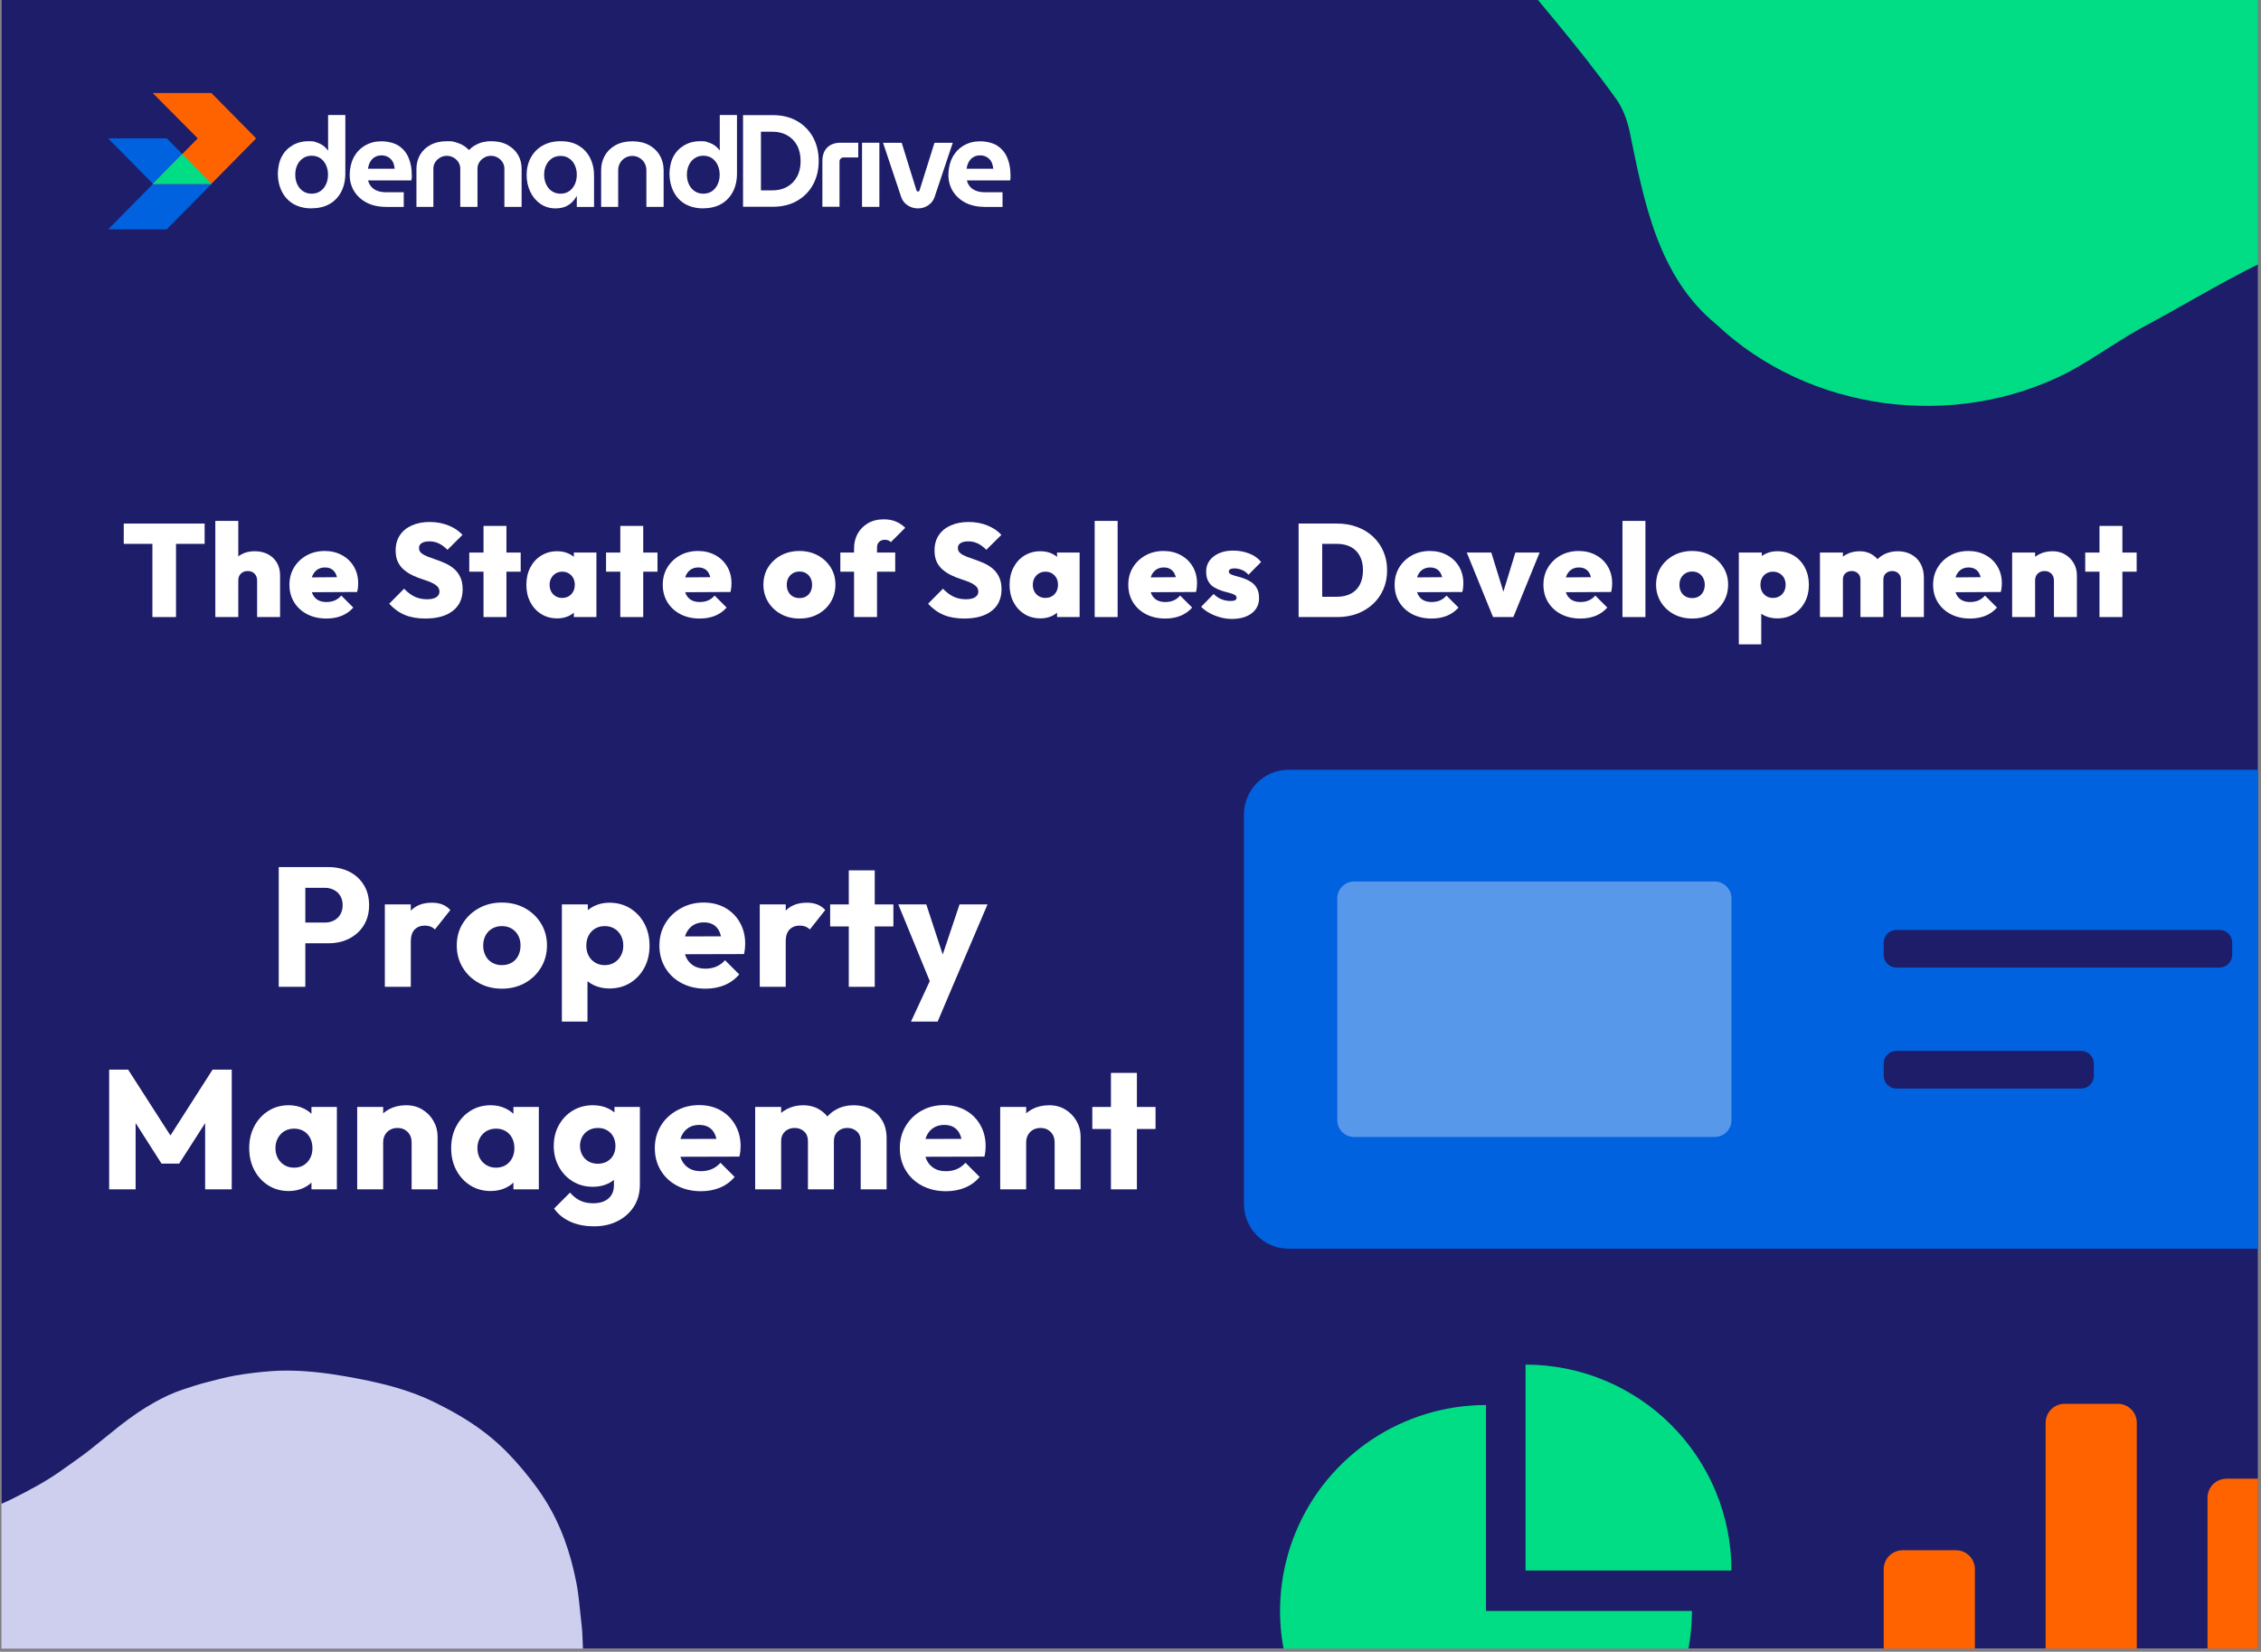 <?xml version="1.0" encoding="UTF-8"?> <svg xmlns="http://www.w3.org/2000/svg" xmlns:xlink="http://www.w3.org/1999/xlink" width="958" zoomAndPan="magnify" viewBox="0 0 718.5 525" height="700" preserveAspectRatio="xMidYMid meet" version="1.0"><rect x="0" y="0" width="718.5" height="525" fill="#808080" stroke="none"/><defs><g></g><clipPath id="9c32f69843"><path d="M 0.434 0 L 717.566 0 L 717.566 524 L 0.434 524 Z M 0.434 0 " clip-rule="nonzero"></path></clipPath><clipPath id="91f0f1c695"><path d="M 301 44 L 321.113 44 L 321.113 66 L 301 66 Z M 301 44 " clip-rule="nonzero"></path></clipPath><clipPath id="01b87916b1"><path d="M 34.41 43 L 68 43 L 68 72.941 L 34.41 72.941 Z M 34.41 43 " clip-rule="nonzero"></path></clipPath><clipPath id="cc520167ac"><path d="M 48 29.523 L 82 29.523 L 82 59 L 48 59 Z M 48 29.523 " clip-rule="nonzero"></path></clipPath><clipPath id="f71c86a154"><path d="M 598 492 L 628 492 L 628 524 L 598 524 Z M 598 492 " clip-rule="nonzero"></path></clipPath><clipPath id="0315fa5be5"><path d="M 650 446 L 680 446 L 680 524 L 650 524 Z M 650 446 " clip-rule="nonzero"></path></clipPath><clipPath id="df37b4350c"><path d="M 701 470 L 717.566 470 L 717.566 524 L 701 524 Z M 701 470 " clip-rule="nonzero"></path></clipPath><clipPath id="864f1d4675"><path d="M 406 446 L 538 446 L 538 524 L 406 524 Z M 406 446 " clip-rule="nonzero"></path></clipPath><clipPath id="9118a9468e"><path d="M 395 244 L 717.566 244 L 717.566 397 L 395 397 Z M 395 244 " clip-rule="nonzero"></path></clipPath><clipPath id="05ec31ade4"><path d="M 0.434 435 L 261 435 L 261 524 L 0.434 524 Z M 0.434 435 " clip-rule="nonzero"></path></clipPath><clipPath id="0dad1a63b4"><path d="M -129.234 472.637 L 210.766 413.574 L 273.16 772.75 L -66.84 831.812 Z M -129.234 472.637 " clip-rule="nonzero"></path></clipPath><clipPath id="f3ba903687"><path d="M 210.871 413.555 L -129.133 472.617 L -66.738 831.793 L 273.262 772.73 Z M 210.871 413.555 " clip-rule="nonzero"></path></clipPath><clipPath id="3a851b6414"><path d="M 428 0 L 717.566 0 L 717.566 130 L 428 130 Z M 428 0 " clip-rule="nonzero"></path></clipPath><clipPath id="2e7f32ab3a"><path d="M 462.988 -282.68 L 959.727 -155.449 L 867.227 205.684 L 370.488 78.453 Z M 462.988 -282.68 " clip-rule="nonzero"></path></clipPath><clipPath id="7c0d39a04b"><path d="M 370.453 78.586 L 867.191 205.82 L 959.691 -155.312 L 462.953 -282.543 Z M 370.453 78.586 " clip-rule="nonzero"></path></clipPath></defs><g clip-path="url(#9c32f69843)"><path fill="#ffffff" d="M 0.434 0 L 717.566 0 L 717.566 524 L 0.434 524 Z M 0.434 0 " fill-opacity="1" fill-rule="nonzero"></path><path fill="#1d1d69" d="M 0.434 0 L 717.566 0 L 717.566 524 L 0.434 524 Z M 0.434 0 " fill-opacity="1" fill-rule="nonzero"></path></g><g fill="#ffffff" fill-opacity="1"><g transform="translate(38.575, 196.129)"><g><path d="M 9.859 0 L 9.859 -29.516 L 17.359 -29.516 L 17.359 0 Z M 0.75 -23.266 L 0.75 -29.719 L 26.453 -29.719 L 26.453 -23.266 Z M 0.75 -23.266 "></path></g></g></g><g fill="#ffffff" fill-opacity="1"><g transform="translate(66.285, 196.129)"><g><path d="M 15.422 0 L 15.422 -11.578 C 15.422 -12.523 15.141 -13.27 14.578 -13.812 C 14.023 -14.352 13.316 -14.625 12.453 -14.625 C 11.867 -14.625 11.344 -14.5 10.875 -14.25 C 10.414 -14 10.062 -13.648 9.812 -13.203 C 9.562 -12.754 9.438 -12.211 9.438 -11.578 L 6.578 -12.906 C 6.578 -14.562 6.922 -15.984 7.609 -17.172 C 8.297 -18.359 9.238 -19.281 10.438 -19.938 C 11.633 -20.594 13.031 -20.922 14.625 -20.922 C 16.281 -20.922 17.711 -20.594 18.922 -19.938 C 20.141 -19.281 21.078 -18.379 21.734 -17.234 C 22.391 -16.086 22.719 -14.758 22.719 -13.25 L 22.719 0 Z M 2.141 0 L 2.141 -30.562 L 9.438 -30.562 L 9.438 0 Z M 2.141 0 "></path></g></g></g><g fill="#ffffff" fill-opacity="1"><g transform="translate(91.227, 196.129)"><g><path d="M 12.5 0.469 C 10.207 0.469 8.176 0.016 6.406 -0.891 C 4.645 -1.805 3.258 -3.07 2.25 -4.688 C 1.25 -6.312 0.75 -8.172 0.75 -10.266 C 0.75 -12.336 1.238 -14.176 2.219 -15.781 C 3.195 -17.383 4.531 -18.656 6.219 -19.594 C 7.914 -20.531 9.828 -21 11.953 -21 C 14.016 -21 15.848 -20.555 17.453 -19.672 C 19.066 -18.797 20.328 -17.582 21.234 -16.031 C 22.141 -14.477 22.594 -12.711 22.594 -10.734 C 22.594 -10.316 22.57 -9.891 22.531 -9.453 C 22.488 -9.016 22.398 -8.52 22.266 -7.969 L 4.188 -7.875 L 4.188 -12.578 L 19.375 -12.703 L 16.094 -10.641 C 16.07 -11.785 15.906 -12.727 15.594 -13.469 C 15.289 -14.219 14.844 -14.785 14.25 -15.172 C 13.664 -15.566 12.926 -15.766 12.031 -15.766 C 11.102 -15.766 10.305 -15.539 9.641 -15.094 C 8.973 -14.645 8.457 -14.016 8.094 -13.203 C 7.727 -12.391 7.547 -11.41 7.547 -10.266 C 7.547 -9.098 7.738 -8.098 8.125 -7.266 C 8.52 -6.441 9.082 -5.82 9.812 -5.406 C 10.539 -4.988 11.438 -4.781 12.5 -4.781 C 13.5 -4.781 14.383 -4.945 15.156 -5.281 C 15.926 -5.613 16.617 -6.129 17.234 -6.828 L 21.047 -3.016 C 20.035 -1.867 18.812 -1 17.375 -0.406 C 15.938 0.176 14.312 0.469 12.5 0.469 Z M 12.5 0.469 "></path></g></g></g><g fill="#ffffff" fill-opacity="1"><g transform="translate(114.954, 196.129)"><g></g></g></g><g fill="#ffffff" fill-opacity="1"><g transform="translate(123.212, 196.129)"><g><path d="M 11.953 0.469 C 9.461 0.469 7.301 0.094 5.469 -0.656 C 3.633 -1.414 1.969 -2.609 0.469 -4.234 L 5.203 -9.016 C 6.234 -7.922 7.332 -7.086 8.5 -6.516 C 9.676 -5.941 11.008 -5.656 12.5 -5.656 C 13.75 -5.656 14.719 -5.867 15.406 -6.297 C 16.094 -6.734 16.438 -7.332 16.438 -8.094 C 16.438 -8.789 16.18 -9.367 15.672 -9.828 C 15.172 -10.285 14.508 -10.691 13.688 -11.047 C 12.863 -11.398 11.953 -11.734 10.953 -12.047 C 9.961 -12.367 8.973 -12.758 7.984 -13.219 C 6.992 -13.688 6.086 -14.254 5.266 -14.922 C 4.441 -15.598 3.773 -16.438 3.266 -17.438 C 2.766 -18.445 2.516 -19.691 2.516 -21.172 C 2.516 -23.066 2.969 -24.688 3.875 -26.031 C 4.781 -27.375 6.047 -28.406 7.672 -29.125 C 9.297 -29.852 11.18 -30.219 13.328 -30.219 C 15.484 -30.219 17.469 -29.852 19.281 -29.125 C 21.102 -28.406 22.598 -27.406 23.766 -26.125 L 18.984 -21.375 C 18.098 -22.27 17.191 -22.941 16.266 -23.391 C 15.336 -23.836 14.332 -24.062 13.25 -24.062 C 12.219 -24.062 11.406 -23.879 10.812 -23.516 C 10.227 -23.148 9.938 -22.633 9.938 -21.969 C 9.938 -21.289 10.188 -20.742 10.688 -20.328 C 11.188 -19.91 11.848 -19.539 12.672 -19.219 C 13.504 -18.895 14.414 -18.566 15.406 -18.234 C 16.395 -17.898 17.379 -17.508 18.359 -17.062 C 19.336 -16.613 20.238 -16.039 21.062 -15.344 C 21.883 -14.645 22.547 -13.766 23.047 -12.703 C 23.555 -11.641 23.812 -10.352 23.812 -8.844 C 23.812 -5.883 22.77 -3.594 20.688 -1.969 C 18.602 -0.344 15.691 0.469 11.953 0.469 Z M 11.953 0.469 "></path></g></g></g><g fill="#ffffff" fill-opacity="1"><g transform="translate(148.7, 196.129)"><g><path d="M 4.953 0 L 4.953 -28.969 L 12.234 -28.969 L 12.234 0 Z M 0.422 -14.422 L 0.422 -20.5 L 16.766 -20.5 L 16.766 -14.422 Z M 0.422 -14.422 "></path></g></g></g><g fill="#ffffff" fill-opacity="1"><g transform="translate(166.39, 196.129)"><g><path d="M 10.688 0.422 C 8.789 0.422 7.098 -0.035 5.609 -0.953 C 4.129 -1.879 2.969 -3.145 2.125 -4.75 C 1.289 -6.363 0.875 -8.191 0.875 -10.234 C 0.875 -12.297 1.289 -14.133 2.125 -15.75 C 2.969 -17.375 4.129 -18.641 5.609 -19.547 C 7.098 -20.461 8.789 -20.922 10.688 -20.922 C 11.977 -20.922 13.148 -20.688 14.203 -20.219 C 15.266 -19.758 16.141 -19.109 16.828 -18.266 C 17.516 -17.43 17.926 -16.484 18.062 -15.422 L 18.062 -5.109 C 17.926 -4.023 17.516 -3.066 16.828 -2.234 C 16.141 -1.41 15.266 -0.758 14.203 -0.281 C 13.148 0.188 11.977 0.422 10.688 0.422 Z M 12.234 -6.078 C 13.441 -6.078 14.414 -6.469 15.156 -7.25 C 15.895 -8.031 16.266 -9.035 16.266 -10.266 C 16.266 -11.078 16.098 -11.789 15.766 -12.406 C 15.43 -13.02 14.961 -13.508 14.359 -13.875 C 13.754 -14.238 13.062 -14.422 12.281 -14.422 C 11.5 -14.422 10.805 -14.238 10.203 -13.875 C 9.609 -13.508 9.133 -13.008 8.781 -12.375 C 8.438 -11.75 8.266 -11.047 8.266 -10.266 C 8.266 -9.461 8.43 -8.742 8.766 -8.109 C 9.098 -7.484 9.57 -6.988 10.188 -6.625 C 10.801 -6.258 11.484 -6.078 12.234 -6.078 Z M 15.969 0 L 15.969 -5.484 L 17.016 -10.516 L 15.969 -15.469 L 15.969 -20.5 L 23.141 -20.5 L 23.141 0 Z M 15.969 0 "></path></g></g></g><g fill="#ffffff" fill-opacity="1"><g transform="translate(192.171, 196.129)"><g><path d="M 4.953 0 L 4.953 -28.969 L 12.234 -28.969 L 12.234 0 Z M 0.422 -14.422 L 0.422 -20.5 L 16.766 -20.5 L 16.766 -14.422 Z M 0.422 -14.422 "></path></g></g></g><g fill="#ffffff" fill-opacity="1"><g transform="translate(209.861, 196.129)"><g><path d="M 12.5 0.469 C 10.207 0.469 8.176 0.016 6.406 -0.891 C 4.645 -1.805 3.258 -3.07 2.25 -4.688 C 1.25 -6.312 0.75 -8.172 0.75 -10.266 C 0.75 -12.336 1.238 -14.176 2.219 -15.781 C 3.195 -17.383 4.531 -18.656 6.219 -19.594 C 7.914 -20.531 9.828 -21 11.953 -21 C 14.016 -21 15.848 -20.555 17.453 -19.672 C 19.066 -18.797 20.328 -17.582 21.234 -16.031 C 22.141 -14.477 22.594 -12.711 22.594 -10.734 C 22.594 -10.316 22.57 -9.891 22.531 -9.453 C 22.488 -9.016 22.398 -8.52 22.266 -7.969 L 4.188 -7.875 L 4.188 -12.578 L 19.375 -12.703 L 16.094 -10.641 C 16.07 -11.785 15.906 -12.727 15.594 -13.469 C 15.289 -14.219 14.844 -14.785 14.25 -15.172 C 13.664 -15.566 12.926 -15.766 12.031 -15.766 C 11.102 -15.766 10.305 -15.539 9.641 -15.094 C 8.973 -14.645 8.457 -14.016 8.094 -13.203 C 7.727 -12.391 7.547 -11.41 7.547 -10.266 C 7.547 -9.098 7.738 -8.098 8.125 -7.266 C 8.52 -6.441 9.082 -5.82 9.812 -5.406 C 10.539 -4.988 11.438 -4.781 12.5 -4.781 C 13.5 -4.781 14.383 -4.945 15.156 -5.281 C 15.926 -5.613 16.617 -6.129 17.234 -6.828 L 21.047 -3.016 C 20.035 -1.867 18.812 -1 17.375 -0.406 C 15.938 0.176 14.312 0.469 12.5 0.469 Z M 12.5 0.469 "></path></g></g></g><g fill="#ffffff" fill-opacity="1"><g transform="translate(233.588, 196.129)"><g></g></g></g><g fill="#ffffff" fill-opacity="1"><g transform="translate(241.846, 196.129)"><g><path d="M 12.234 0.469 C 10.023 0.469 8.062 0 6.344 -0.938 C 4.625 -1.875 3.258 -3.16 2.25 -4.797 C 1.25 -6.43 0.75 -8.27 0.75 -10.312 C 0.75 -12.352 1.242 -14.176 2.234 -15.781 C 3.234 -17.383 4.598 -18.656 6.328 -19.594 C 8.055 -20.531 10.016 -21 12.203 -21 C 14.379 -21 16.328 -20.531 18.047 -19.594 C 19.766 -18.656 21.125 -17.383 22.125 -15.781 C 23.133 -14.176 23.641 -12.352 23.641 -10.312 C 23.641 -8.27 23.145 -6.43 22.156 -4.797 C 21.164 -3.16 19.812 -1.875 18.094 -0.938 C 16.375 0 14.422 0.469 12.234 0.469 Z M 12.203 -6.031 C 13.016 -6.031 13.719 -6.203 14.312 -6.547 C 14.914 -6.898 15.383 -7.398 15.719 -8.047 C 16.051 -8.691 16.219 -9.43 16.219 -10.266 C 16.219 -11.109 16.039 -11.844 15.688 -12.469 C 15.344 -13.102 14.879 -13.594 14.297 -13.938 C 13.711 -14.289 13.016 -14.469 12.203 -14.469 C 11.422 -14.469 10.723 -14.285 10.109 -13.922 C 9.492 -13.555 9.016 -13.055 8.672 -12.422 C 8.336 -11.797 8.172 -11.066 8.172 -10.234 C 8.172 -9.422 8.336 -8.691 8.672 -8.047 C 9.016 -7.398 9.492 -6.898 10.109 -6.547 C 10.723 -6.203 11.422 -6.031 12.203 -6.031 Z M 12.203 -6.031 "></path></g></g></g><g fill="#ffffff" fill-opacity="1"><g transform="translate(266.747, 196.129)"><g><path d="M 4.656 0 L 4.656 -21.797 C 4.656 -23.535 5.031 -25.094 5.781 -26.469 C 6.539 -27.852 7.625 -28.961 9.031 -29.797 C 10.445 -30.641 12.145 -31.062 14.125 -31.062 C 15.602 -31.062 16.898 -30.816 18.016 -30.328 C 19.141 -29.836 20.109 -29.188 20.922 -28.375 L 16.344 -23.812 C 16.125 -24.062 15.852 -24.25 15.531 -24.375 C 15.207 -24.5 14.836 -24.562 14.422 -24.562 C 13.672 -24.562 13.07 -24.336 12.625 -23.891 C 12.176 -23.441 11.953 -22.844 11.953 -22.094 L 11.953 0 Z M 0.297 -14.422 L 0.297 -20.5 L 17.734 -20.5 L 17.734 -14.422 Z M 0.297 -14.422 "></path></g></g></g><g fill="#ffffff" fill-opacity="1"><g transform="translate(286.198, 196.129)"><g></g></g></g><g fill="#ffffff" fill-opacity="1"><g transform="translate(294.456, 196.129)"><g><path d="M 11.953 0.469 C 9.461 0.469 7.301 0.094 5.469 -0.656 C 3.633 -1.414 1.969 -2.609 0.469 -4.234 L 5.203 -9.016 C 6.234 -7.922 7.332 -7.086 8.5 -6.516 C 9.676 -5.941 11.008 -5.656 12.5 -5.656 C 13.75 -5.656 14.719 -5.867 15.406 -6.297 C 16.094 -6.734 16.438 -7.332 16.438 -8.094 C 16.438 -8.789 16.18 -9.367 15.672 -9.828 C 15.172 -10.285 14.508 -10.691 13.688 -11.047 C 12.863 -11.398 11.953 -11.734 10.953 -12.047 C 9.961 -12.367 8.973 -12.758 7.984 -13.219 C 6.992 -13.688 6.086 -14.254 5.266 -14.922 C 4.441 -15.598 3.773 -16.438 3.266 -17.438 C 2.766 -18.445 2.516 -19.691 2.516 -21.172 C 2.516 -23.066 2.969 -24.688 3.875 -26.031 C 4.781 -27.375 6.047 -28.406 7.672 -29.125 C 9.297 -29.852 11.18 -30.219 13.328 -30.219 C 15.484 -30.219 17.469 -29.852 19.281 -29.125 C 21.102 -28.406 22.598 -27.406 23.766 -26.125 L 18.984 -21.375 C 18.098 -22.27 17.191 -22.941 16.266 -23.391 C 15.336 -23.836 14.332 -24.062 13.25 -24.062 C 12.219 -24.062 11.406 -23.879 10.812 -23.516 C 10.227 -23.148 9.938 -22.633 9.938 -21.969 C 9.938 -21.289 10.188 -20.742 10.688 -20.328 C 11.188 -19.91 11.848 -19.539 12.672 -19.219 C 13.504 -18.895 14.414 -18.566 15.406 -18.234 C 16.395 -17.898 17.379 -17.508 18.359 -17.062 C 19.336 -16.613 20.238 -16.039 21.062 -15.344 C 21.883 -14.645 22.547 -13.766 23.047 -12.703 C 23.555 -11.641 23.812 -10.352 23.812 -8.844 C 23.812 -5.883 22.77 -3.594 20.688 -1.969 C 18.602 -0.344 15.691 0.469 11.953 0.469 Z M 11.953 0.469 "></path></g></g></g><g fill="#ffffff" fill-opacity="1"><g transform="translate(319.943, 196.129)"><g><path d="M 10.688 0.422 C 8.789 0.422 7.098 -0.035 5.609 -0.953 C 4.129 -1.879 2.969 -3.145 2.125 -4.75 C 1.289 -6.363 0.875 -8.191 0.875 -10.234 C 0.875 -12.297 1.289 -14.133 2.125 -15.75 C 2.969 -17.375 4.129 -18.641 5.609 -19.547 C 7.098 -20.461 8.789 -20.922 10.688 -20.922 C 11.977 -20.922 13.148 -20.688 14.203 -20.219 C 15.266 -19.758 16.141 -19.109 16.828 -18.266 C 17.516 -17.43 17.926 -16.484 18.062 -15.422 L 18.062 -5.109 C 17.926 -4.023 17.516 -3.066 16.828 -2.234 C 16.141 -1.41 15.266 -0.758 14.203 -0.281 C 13.148 0.188 11.977 0.422 10.688 0.422 Z M 12.234 -6.078 C 13.441 -6.078 14.414 -6.469 15.156 -7.25 C 15.895 -8.031 16.266 -9.035 16.266 -10.266 C 16.266 -11.078 16.098 -11.789 15.766 -12.406 C 15.43 -13.02 14.961 -13.508 14.359 -13.875 C 13.754 -14.238 13.062 -14.422 12.281 -14.422 C 11.5 -14.422 10.805 -14.238 10.203 -13.875 C 9.609 -13.508 9.133 -13.008 8.781 -12.375 C 8.438 -11.75 8.266 -11.047 8.266 -10.266 C 8.266 -9.461 8.43 -8.742 8.766 -8.109 C 9.098 -7.484 9.57 -6.988 10.188 -6.625 C 10.801 -6.258 11.484 -6.078 12.234 -6.078 Z M 15.969 0 L 15.969 -5.484 L 17.016 -10.516 L 15.969 -15.469 L 15.969 -20.5 L 23.141 -20.5 L 23.141 0 Z M 15.969 0 "></path></g></g></g><g fill="#ffffff" fill-opacity="1"><g transform="translate(345.724, 196.129)"><g><path d="M 2.141 0 L 2.141 -30.562 L 9.438 -30.562 L 9.438 0 Z M 2.141 0 "></path></g></g></g><g fill="#ffffff" fill-opacity="1"><g transform="translate(357.797, 196.129)"><g><path d="M 12.5 0.469 C 10.207 0.469 8.176 0.016 6.406 -0.891 C 4.645 -1.805 3.258 -3.07 2.25 -4.688 C 1.25 -6.312 0.75 -8.172 0.75 -10.266 C 0.75 -12.336 1.238 -14.176 2.219 -15.781 C 3.195 -17.383 4.531 -18.656 6.219 -19.594 C 7.914 -20.531 9.828 -21 11.953 -21 C 14.016 -21 15.848 -20.555 17.453 -19.672 C 19.066 -18.797 20.328 -17.582 21.234 -16.031 C 22.141 -14.477 22.594 -12.711 22.594 -10.734 C 22.594 -10.316 22.57 -9.891 22.531 -9.453 C 22.488 -9.016 22.398 -8.52 22.266 -7.969 L 4.188 -7.875 L 4.188 -12.578 L 19.375 -12.703 L 16.094 -10.641 C 16.07 -11.785 15.906 -12.727 15.594 -13.469 C 15.289 -14.219 14.844 -14.785 14.25 -15.172 C 13.664 -15.566 12.926 -15.766 12.031 -15.766 C 11.102 -15.766 10.305 -15.539 9.641 -15.094 C 8.973 -14.645 8.457 -14.016 8.094 -13.203 C 7.727 -12.391 7.547 -11.41 7.547 -10.266 C 7.547 -9.098 7.738 -8.098 8.125 -7.266 C 8.52 -6.441 9.082 -5.82 9.812 -5.406 C 10.539 -4.988 11.438 -4.781 12.5 -4.781 C 13.5 -4.781 14.383 -4.945 15.156 -5.281 C 15.926 -5.613 16.617 -6.129 17.234 -6.828 L 21.047 -3.016 C 20.035 -1.867 18.812 -1 17.375 -0.406 C 15.938 0.176 14.312 0.469 12.5 0.469 Z M 12.5 0.469 "></path></g></g></g><g fill="#ffffff" fill-opacity="1"><g transform="translate(381.524, 196.129)"><g><path d="M 9.938 0.594 C 8.676 0.594 7.438 0.422 6.219 0.078 C 5.008 -0.254 3.879 -0.707 2.828 -1.281 C 1.773 -1.852 0.891 -2.516 0.172 -3.266 L 4.156 -7.344 C 4.82 -6.633 5.625 -6.082 6.562 -5.688 C 7.5 -5.301 8.5 -5.109 9.562 -5.109 C 10.176 -5.109 10.641 -5.191 10.953 -5.359 C 11.273 -5.535 11.438 -5.773 11.438 -6.078 C 11.438 -6.523 11.207 -6.867 10.75 -7.109 C 10.289 -7.348 9.691 -7.555 8.953 -7.734 C 8.211 -7.91 7.438 -8.129 6.625 -8.391 C 5.812 -8.66 5.023 -9.02 4.266 -9.469 C 3.516 -9.914 2.91 -10.547 2.453 -11.359 C 1.992 -12.172 1.766 -13.207 1.766 -14.469 C 1.766 -15.781 2.117 -16.93 2.828 -17.922 C 3.547 -18.91 4.547 -19.691 5.828 -20.266 C 7.109 -20.836 8.617 -21.125 10.359 -21.125 C 12.117 -21.125 13.797 -20.82 15.391 -20.219 C 16.984 -19.625 18.266 -18.723 19.234 -17.516 L 15.219 -13.453 C 14.551 -14.211 13.812 -14.738 13 -15.031 C 12.188 -15.32 11.445 -15.469 10.781 -15.469 C 10.133 -15.469 9.672 -15.375 9.391 -15.188 C 9.109 -15.008 8.969 -14.77 8.969 -14.469 C 8.969 -14.102 9.195 -13.805 9.656 -13.578 C 10.125 -13.359 10.727 -13.156 11.469 -12.969 C 12.207 -12.789 12.973 -12.562 13.766 -12.281 C 14.566 -12 15.336 -11.613 16.078 -11.125 C 16.816 -10.633 17.414 -9.984 17.875 -9.172 C 18.344 -8.367 18.578 -7.32 18.578 -6.031 C 18.578 -3.988 17.789 -2.375 16.219 -1.188 C 14.656 0 12.562 0.594 9.938 0.594 Z M 9.938 0.594 "></path></g></g></g><g fill="#ffffff" fill-opacity="1"><g transform="translate(401.772, 196.129)"><g></g></g></g><g fill="#ffffff" fill-opacity="1"><g transform="translate(410.03, 196.129)"><g><path d="M 7.719 0 L 7.719 -6.453 L 14.844 -6.453 C 16.52 -6.453 17.977 -6.773 19.219 -7.422 C 20.469 -8.066 21.426 -9.023 22.094 -10.297 C 22.758 -11.566 23.094 -13.109 23.094 -14.922 C 23.094 -16.711 22.75 -18.227 22.062 -19.469 C 21.383 -20.719 20.43 -21.66 19.203 -22.297 C 17.973 -22.941 16.52 -23.266 14.844 -23.266 L 7.375 -23.266 L 7.375 -29.719 L 14.875 -29.719 C 17.164 -29.719 19.273 -29.359 21.203 -28.641 C 23.141 -27.93 24.816 -26.922 26.234 -25.609 C 27.66 -24.297 28.77 -22.727 29.562 -20.906 C 30.363 -19.094 30.766 -17.082 30.766 -14.875 C 30.766 -12.645 30.363 -10.617 29.562 -8.797 C 28.77 -6.984 27.66 -5.422 26.234 -4.109 C 24.816 -2.797 23.148 -1.781 21.234 -1.062 C 19.316 -0.352 17.227 0 14.969 0 Z M 2.641 0 L 2.641 -29.719 L 10.141 -29.719 L 10.141 0 Z M 2.641 0 "></path></g></g></g><g fill="#ffffff" fill-opacity="1"><g transform="translate(442.434, 196.129)"><g><path d="M 12.5 0.469 C 10.207 0.469 8.176 0.016 6.406 -0.891 C 4.645 -1.805 3.258 -3.07 2.25 -4.688 C 1.25 -6.312 0.75 -8.172 0.75 -10.266 C 0.75 -12.336 1.238 -14.176 2.219 -15.781 C 3.195 -17.383 4.531 -18.656 6.219 -19.594 C 7.914 -20.531 9.828 -21 11.953 -21 C 14.016 -21 15.848 -20.555 17.453 -19.672 C 19.066 -18.797 20.328 -17.582 21.234 -16.031 C 22.141 -14.477 22.594 -12.711 22.594 -10.734 C 22.594 -10.316 22.57 -9.891 22.531 -9.453 C 22.488 -9.016 22.398 -8.52 22.266 -7.969 L 4.188 -7.875 L 4.188 -12.578 L 19.375 -12.703 L 16.094 -10.641 C 16.07 -11.785 15.906 -12.727 15.594 -13.469 C 15.289 -14.219 14.844 -14.785 14.25 -15.172 C 13.664 -15.566 12.926 -15.766 12.031 -15.766 C 11.102 -15.766 10.305 -15.539 9.641 -15.094 C 8.973 -14.645 8.457 -14.016 8.094 -13.203 C 7.727 -12.391 7.547 -11.41 7.547 -10.266 C 7.547 -9.098 7.738 -8.098 8.125 -7.266 C 8.52 -6.441 9.082 -5.82 9.812 -5.406 C 10.539 -4.988 11.438 -4.781 12.5 -4.781 C 13.5 -4.781 14.383 -4.945 15.156 -5.281 C 15.926 -5.613 16.617 -6.129 17.234 -6.828 L 21.047 -3.016 C 20.035 -1.867 18.812 -1 17.375 -0.406 C 15.938 0.176 14.312 0.469 12.5 0.469 Z M 12.5 0.469 "></path></g></g></g><g fill="#ffffff" fill-opacity="1"><g transform="translate(466.161, 196.129)"><g><path d="M 8.297 0 L -0.047 -20.5 L 7.75 -20.5 L 13.078 -3.234 L 10.109 -3.234 L 15.391 -20.5 L 23.094 -20.5 L 14.75 0 Z M 8.297 0 "></path></g></g></g><g fill="#ffffff" fill-opacity="1"><g transform="translate(489.72, 196.129)"><g><path d="M 12.5 0.469 C 10.207 0.469 8.176 0.016 6.406 -0.891 C 4.645 -1.805 3.258 -3.07 2.25 -4.688 C 1.25 -6.312 0.75 -8.172 0.75 -10.266 C 0.75 -12.336 1.238 -14.176 2.219 -15.781 C 3.195 -17.383 4.531 -18.656 6.219 -19.594 C 7.914 -20.531 9.828 -21 11.953 -21 C 14.016 -21 15.848 -20.555 17.453 -19.672 C 19.066 -18.797 20.328 -17.582 21.234 -16.031 C 22.141 -14.477 22.594 -12.711 22.594 -10.734 C 22.594 -10.316 22.57 -9.891 22.531 -9.453 C 22.488 -9.016 22.398 -8.52 22.266 -7.969 L 4.188 -7.875 L 4.188 -12.578 L 19.375 -12.703 L 16.094 -10.641 C 16.07 -11.785 15.906 -12.727 15.594 -13.469 C 15.289 -14.219 14.844 -14.785 14.25 -15.172 C 13.664 -15.566 12.926 -15.766 12.031 -15.766 C 11.102 -15.766 10.305 -15.539 9.641 -15.094 C 8.973 -14.645 8.457 -14.016 8.094 -13.203 C 7.727 -12.391 7.547 -11.41 7.547 -10.266 C 7.547 -9.098 7.738 -8.098 8.125 -7.266 C 8.52 -6.441 9.082 -5.82 9.812 -5.406 C 10.539 -4.988 11.438 -4.781 12.5 -4.781 C 13.5 -4.781 14.383 -4.945 15.156 -5.281 C 15.926 -5.613 16.617 -6.129 17.234 -6.828 L 21.047 -3.016 C 20.035 -1.867 18.812 -1 17.375 -0.406 C 15.938 0.176 14.312 0.469 12.5 0.469 Z M 12.5 0.469 "></path></g></g></g><g fill="#ffffff" fill-opacity="1"><g transform="translate(513.447, 196.129)"><g><path d="M 2.141 0 L 2.141 -30.562 L 9.438 -30.562 L 9.438 0 Z M 2.141 0 "></path></g></g></g><g fill="#ffffff" fill-opacity="1"><g transform="translate(525.52, 196.129)"><g><path d="M 12.234 0.469 C 10.023 0.469 8.062 0 6.344 -0.938 C 4.625 -1.875 3.258 -3.16 2.25 -4.797 C 1.25 -6.43 0.75 -8.27 0.75 -10.312 C 0.75 -12.352 1.242 -14.176 2.234 -15.781 C 3.234 -17.383 4.598 -18.656 6.328 -19.594 C 8.055 -20.531 10.016 -21 12.203 -21 C 14.379 -21 16.328 -20.531 18.047 -19.594 C 19.766 -18.656 21.125 -17.383 22.125 -15.781 C 23.133 -14.176 23.641 -12.352 23.641 -10.312 C 23.641 -8.27 23.145 -6.43 22.156 -4.797 C 21.164 -3.16 19.812 -1.875 18.094 -0.938 C 16.375 0 14.422 0.469 12.234 0.469 Z M 12.203 -6.031 C 13.016 -6.031 13.719 -6.203 14.312 -6.547 C 14.914 -6.898 15.383 -7.398 15.719 -8.047 C 16.051 -8.691 16.219 -9.43 16.219 -10.266 C 16.219 -11.109 16.039 -11.844 15.688 -12.469 C 15.344 -13.102 14.879 -13.594 14.297 -13.938 C 13.711 -14.289 13.016 -14.469 12.203 -14.469 C 11.422 -14.469 10.723 -14.285 10.109 -13.922 C 9.492 -13.555 9.016 -13.055 8.672 -12.422 C 8.336 -11.797 8.172 -11.066 8.172 -10.234 C 8.172 -9.422 8.336 -8.691 8.672 -8.047 C 9.016 -7.398 9.492 -6.898 10.109 -6.547 C 10.723 -6.203 11.422 -6.031 12.203 -6.031 Z M 12.203 -6.031 "></path></g></g></g><g fill="#ffffff" fill-opacity="1"><g transform="translate(550.42, 196.129)"><g><path d="M 14.344 0.422 C 13.02 0.422 11.801 0.188 10.688 -0.281 C 9.57 -0.758 8.648 -1.41 7.922 -2.234 C 7.191 -3.066 6.742 -4.023 6.578 -5.109 L 6.578 -15.094 C 6.742 -16.188 7.195 -17.172 7.938 -18.047 C 8.688 -18.93 9.609 -19.629 10.703 -20.141 C 11.805 -20.66 13.02 -20.922 14.344 -20.922 C 16.32 -20.922 18.066 -20.461 19.578 -19.547 C 21.086 -18.641 22.27 -17.375 23.125 -15.75 C 23.977 -14.133 24.406 -12.297 24.406 -10.234 C 24.406 -8.191 23.977 -6.363 23.125 -4.75 C 22.27 -3.145 21.086 -1.879 19.578 -0.953 C 18.066 -0.035 16.32 0.422 14.344 0.422 Z M 2.141 8.672 L 2.141 -20.5 L 9.438 -20.5 L 9.438 -15.344 L 8.219 -10.391 L 9.266 -5.406 L 9.266 8.672 Z M 12.953 -6.078 C 13.766 -6.078 14.477 -6.258 15.094 -6.625 C 15.707 -6.988 16.18 -7.484 16.516 -8.109 C 16.848 -8.742 17.016 -9.461 17.016 -10.266 C 17.016 -11.078 16.848 -11.789 16.516 -12.406 C 16.18 -13.02 15.707 -13.508 15.094 -13.875 C 14.477 -14.238 13.781 -14.422 13 -14.422 C 12.238 -14.422 11.551 -14.242 10.938 -13.891 C 10.32 -13.547 9.848 -13.055 9.516 -12.422 C 9.18 -11.797 9.016 -11.078 9.016 -10.266 C 9.016 -9.461 9.18 -8.742 9.516 -8.109 C 9.848 -7.484 10.316 -6.988 10.922 -6.625 C 11.523 -6.258 12.203 -6.078 12.953 -6.078 Z M 12.953 -6.078 "></path></g></g></g><g fill="#ffffff" fill-opacity="1"><g transform="translate(576.201, 196.129)"><g><path d="M 2.141 0 L 2.141 -20.5 L 9.438 -20.5 L 9.438 0 Z M 15.016 0 L 15.016 -11.859 C 15.016 -12.723 14.75 -13.398 14.219 -13.891 C 13.688 -14.379 13.023 -14.625 12.234 -14.625 C 11.68 -14.625 11.191 -14.508 10.766 -14.281 C 10.348 -14.062 10.02 -13.75 9.781 -13.344 C 9.551 -12.945 9.438 -12.453 9.438 -11.859 L 6.578 -13 C 6.578 -14.645 6.941 -16.051 7.672 -17.219 C 8.398 -18.395 9.379 -19.305 10.609 -19.953 C 11.836 -20.598 13.234 -20.922 14.797 -20.922 C 16.191 -20.922 17.457 -20.594 18.594 -19.938 C 19.727 -19.281 20.629 -18.363 21.297 -17.188 C 21.961 -16.008 22.297 -14.625 22.297 -13.031 L 22.297 0 Z M 27.875 0 L 27.875 -11.859 C 27.875 -12.723 27.609 -13.398 27.078 -13.891 C 26.547 -14.379 25.891 -14.625 25.109 -14.625 C 24.578 -14.625 24.094 -14.508 23.656 -14.281 C 23.227 -14.062 22.895 -13.75 22.656 -13.344 C 22.414 -12.945 22.297 -12.453 22.297 -11.859 L 18.031 -12.078 C 18.082 -13.922 18.484 -15.5 19.234 -16.812 C 19.992 -18.125 21.035 -19.133 22.359 -19.844 C 23.691 -20.562 25.195 -20.922 26.875 -20.922 C 28.469 -20.922 29.891 -20.582 31.141 -19.906 C 32.398 -19.238 33.383 -18.27 34.094 -17 C 34.812 -15.727 35.172 -14.211 35.172 -12.453 L 35.172 0 Z M 27.875 0 "></path></g></g></g><g fill="#ffffff" fill-opacity="1"><g transform="translate(613.552, 196.129)"><g><path d="M 12.5 0.469 C 10.207 0.469 8.176 0.016 6.406 -0.891 C 4.645 -1.805 3.258 -3.07 2.25 -4.688 C 1.25 -6.312 0.75 -8.172 0.75 -10.266 C 0.75 -12.336 1.238 -14.176 2.219 -15.781 C 3.195 -17.383 4.531 -18.656 6.219 -19.594 C 7.914 -20.531 9.828 -21 11.953 -21 C 14.016 -21 15.848 -20.555 17.453 -19.672 C 19.066 -18.797 20.328 -17.582 21.234 -16.031 C 22.141 -14.477 22.594 -12.711 22.594 -10.734 C 22.594 -10.316 22.57 -9.891 22.531 -9.453 C 22.488 -9.016 22.398 -8.52 22.266 -7.969 L 4.188 -7.875 L 4.188 -12.578 L 19.375 -12.703 L 16.094 -10.641 C 16.07 -11.785 15.906 -12.727 15.594 -13.469 C 15.289 -14.219 14.844 -14.785 14.25 -15.172 C 13.664 -15.566 12.926 -15.766 12.031 -15.766 C 11.102 -15.766 10.305 -15.539 9.641 -15.094 C 8.973 -14.645 8.457 -14.016 8.094 -13.203 C 7.727 -12.391 7.547 -11.41 7.547 -10.266 C 7.547 -9.098 7.738 -8.098 8.125 -7.266 C 8.52 -6.441 9.082 -5.82 9.812 -5.406 C 10.539 -4.988 11.438 -4.781 12.5 -4.781 C 13.5 -4.781 14.383 -4.945 15.156 -5.281 C 15.926 -5.613 16.617 -6.129 17.234 -6.828 L 21.047 -3.016 C 20.035 -1.867 18.812 -1 17.375 -0.406 C 15.938 0.176 14.312 0.469 12.5 0.469 Z M 12.5 0.469 "></path></g></g></g><g fill="#ffffff" fill-opacity="1"><g transform="translate(637.279, 196.129)"><g><path d="M 15.422 0 L 15.422 -11.578 C 15.422 -12.523 15.141 -13.27 14.578 -13.812 C 14.023 -14.352 13.316 -14.625 12.453 -14.625 C 11.867 -14.625 11.344 -14.5 10.875 -14.25 C 10.414 -14 10.062 -13.648 9.812 -13.203 C 9.562 -12.754 9.438 -12.211 9.438 -11.578 L 6.578 -12.906 C 6.578 -14.562 6.941 -15.984 7.672 -17.172 C 8.398 -18.359 9.398 -19.281 10.672 -19.938 C 11.941 -20.594 13.391 -20.922 15.016 -20.922 C 16.492 -20.922 17.812 -20.578 18.969 -19.891 C 20.125 -19.203 21.035 -18.285 21.703 -17.141 C 22.379 -15.992 22.719 -14.695 22.719 -13.25 L 22.719 0 Z M 2.141 0 L 2.141 -20.5 L 9.438 -20.5 L 9.438 0 Z M 2.141 0 "></path></g></g></g><g fill="#ffffff" fill-opacity="1"><g transform="translate(662.221, 196.129)"><g><path d="M 4.953 0 L 4.953 -28.969 L 12.234 -28.969 L 12.234 0 Z M 0.422 -14.422 L 0.422 -20.5 L 16.766 -20.5 L 16.766 -14.422 Z M 0.422 -14.422 "></path></g></g></g><path fill="#ffffff" d="M 99.031 66.234 C 97.316 66.234 95.812 65.961 94.457 65.418 C 93.105 64.875 91.992 64.094 91.09 63.098 C 90.188 62.102 89.496 60.926 89.012 59.57 C 88.531 58.211 88.293 56.766 88.293 55.168 C 88.293 53.566 88.684 51.367 89.496 49.828 C 90.309 48.289 91.449 47.086 92.926 46.211 C 94.398 45.336 96.113 44.883 98.098 44.883 C 100.086 44.883 99.754 45.004 100.535 45.246 C 101.316 45.484 102.039 45.816 102.672 46.27 C 103.305 46.723 103.816 47.266 104.234 47.867 L 104.266 47.867 L 104.266 36.559 L 109.742 36.559 L 109.742 55.137 C 109.742 57.367 109.289 59.328 108.418 60.988 C 107.547 62.645 106.312 63.941 104.719 64.848 C 103.125 65.75 101.227 66.203 99 66.203 Z M 99.031 61.559 C 100.113 61.559 101.047 61.289 101.828 60.746 C 102.613 60.203 103.184 59.48 103.605 58.574 C 104.027 57.668 104.234 56.645 104.234 55.527 C 104.234 54.414 104.027 53.387 103.605 52.48 C 103.184 51.578 102.613 50.855 101.828 50.312 C 101.047 49.77 100.113 49.496 99.031 49.496 C 97.949 49.496 97.047 49.77 96.266 50.312 C 95.48 50.855 94.879 51.578 94.457 52.48 C 94.039 53.387 93.828 54.414 93.828 55.527 C 93.828 56.645 94.039 57.668 94.457 58.574 C 94.879 59.48 95.48 60.203 96.266 60.746 C 97.047 61.289 97.98 61.559 99.031 61.559 Z M 99.031 61.559 " fill-opacity="1" fill-rule="nonzero"></path><path fill="#ffffff" d="M 122.586 65.75 C 120.27 65.75 118.254 65.297 116.539 64.426 C 114.824 63.52 113.504 62.312 112.539 60.773 C 111.605 59.238 111.125 57.488 111.125 55.59 C 111.125 53.688 111.578 51.547 112.449 49.949 C 113.32 48.352 114.523 47.113 116.031 46.238 C 117.535 45.367 119.25 44.914 121.172 44.914 C 123.098 44.914 125.324 45.395 126.738 46.359 C 128.152 47.324 129.207 48.594 129.867 50.219 C 130.531 51.82 130.859 53.629 130.859 55.59 C 130.859 57.547 130.859 56.16 130.832 56.523 C 130.832 56.887 130.77 57.156 130.711 57.336 L 116.961 57.336 C 117.172 58.152 117.535 58.844 118.047 59.418 C 118.555 59.992 119.219 60.383 120 60.684 C 120.781 60.957 121.656 61.105 122.648 61.105 L 128.305 61.105 L 128.305 65.781 L 122.559 65.781 L 122.586 65.781 Z M 116.934 53.629 L 125.414 53.629 C 125.355 53.117 125.266 52.664 125.145 52.211 C 125.023 51.758 124.812 51.367 124.574 51.035 C 124.332 50.703 124.062 50.402 123.73 50.16 C 123.398 49.918 123.039 49.738 122.617 49.586 C 122.195 49.465 121.715 49.375 121.234 49.375 C 120.754 49.375 119.969 49.496 119.457 49.738 C 118.949 49.98 118.496 50.312 118.164 50.703 C 117.836 51.094 117.535 51.547 117.352 52.059 C 117.141 52.574 117.023 53.086 116.934 53.629 Z M 116.934 53.629 " fill-opacity="1" fill-rule="nonzero"></path><path fill="#ffffff" d="M 132.336 65.75 L 132.336 53.629 C 132.336 52.031 132.727 50.551 133.477 49.227 C 134.262 47.898 135.344 46.844 136.816 46.059 C 138.262 45.273 140.008 44.883 142.051 44.883 C 144.098 44.883 143.949 45.004 144.789 45.215 C 145.633 45.457 146.414 45.758 147.137 46.18 C 147.859 46.602 148.492 47.113 149 47.688 L 149.031 47.688 C 149.602 47.113 150.234 46.602 150.957 46.18 C 151.68 45.758 152.461 45.426 153.305 45.215 C 154.145 45.004 155.078 44.883 156.043 44.883 C 158.086 44.883 159.832 45.273 161.277 46.059 C 162.719 46.844 163.832 47.898 164.617 49.227 C 165.398 50.551 165.758 52.031 165.758 53.629 L 165.758 65.75 L 160.285 65.75 L 160.285 53.629 C 160.285 52.875 160.102 52.211 159.711 51.578 C 159.32 50.973 158.809 50.461 158.176 50.102 C 157.547 49.738 156.824 49.527 156.012 49.527 C 155.199 49.527 154.539 49.707 153.875 50.102 C 153.215 50.461 152.703 50.973 152.312 51.578 C 151.922 52.18 151.738 52.875 151.738 53.629 L 151.738 65.75 L 146.266 65.75 L 146.266 53.629 C 146.266 52.875 146.082 52.211 145.691 51.578 C 145.301 50.973 144.789 50.461 144.156 50.102 C 143.527 49.738 142.805 49.527 141.992 49.527 C 141.18 49.527 140.52 49.707 139.855 50.102 C 139.195 50.461 138.684 50.973 138.293 51.578 C 137.902 52.18 137.719 52.875 137.719 53.629 L 137.719 65.75 L 132.246 65.75 Z M 132.336 65.75 " fill-opacity="1" fill-rule="nonzero"></path><path fill="#ffffff" d="M 176.59 66.234 C 174.723 66.234 173.098 65.75 171.715 64.785 C 170.332 63.82 169.277 62.555 168.496 60.926 C 167.746 59.328 167.352 57.547 167.352 55.59 C 167.352 53.629 167.773 51.789 168.648 50.16 C 169.52 48.531 170.754 47.234 172.379 46.301 C 174 45.367 175.926 44.883 178.184 44.883 C 180.441 44.883 182.395 45.367 183.961 46.332 C 185.523 47.297 186.727 48.594 187.539 50.219 C 188.352 51.848 188.773 53.66 188.773 55.617 L 188.773 65.781 L 183.297 65.781 L 183.297 62.375 L 183.207 62.375 C 182.816 63.098 182.305 63.762 181.703 64.332 C 181.102 64.906 180.379 65.391 179.539 65.723 C 178.695 66.051 177.672 66.234 176.5 66.234 Z M 178.152 61.559 C 179.207 61.559 180.141 61.289 180.891 60.746 C 181.672 60.203 182.246 59.48 182.668 58.574 C 183.086 57.668 183.297 56.645 183.297 55.527 C 183.297 54.414 183.086 53.418 182.668 52.512 C 182.246 51.609 181.672 50.914 180.891 50.371 C 180.109 49.828 179.207 49.559 178.152 49.559 C 177.102 49.559 176.137 49.828 175.355 50.371 C 174.574 50.914 173.973 51.609 173.551 52.512 C 173.129 53.418 172.918 54.414 172.918 55.527 C 172.918 56.645 173.129 57.668 173.551 58.574 C 173.973 59.48 174.574 60.234 175.355 60.746 C 176.137 61.289 177.07 61.559 178.152 61.559 Z M 178.152 61.559 " fill-opacity="1" fill-rule="nonzero"></path><path fill="#ffffff" d="M 191.031 65.75 L 191.031 54.051 C 191.031 52.363 191.422 50.855 192.203 49.465 C 192.984 48.078 194.129 46.965 195.602 46.148 C 197.078 45.336 198.883 44.914 200.957 44.914 C 203.035 44.914 204.84 45.336 206.312 46.148 C 207.785 46.965 208.93 48.078 209.711 49.465 C 210.496 50.855 210.887 52.391 210.887 54.051 L 210.887 65.75 L 205.41 65.75 L 205.41 54.051 C 205.41 53.234 205.199 52.48 204.809 51.789 C 204.418 51.094 203.875 50.582 203.184 50.16 C 202.492 49.77 201.77 49.559 200.926 49.559 C 200.086 49.559 199.363 49.77 198.672 50.16 C 197.98 50.551 197.469 51.094 197.047 51.789 C 196.656 52.48 196.445 53.234 196.445 54.051 L 196.445 65.75 L 190.969 65.75 Z M 191.031 65.75 " fill-opacity="1" fill-rule="nonzero"></path><path fill="#ffffff" d="M 223.492 66.234 C 221.777 66.234 220.273 65.961 218.918 65.418 C 217.562 64.875 216.449 64.094 215.547 63.098 C 214.645 62.102 213.953 60.926 213.473 59.57 C 212.992 58.211 212.75 56.766 212.75 55.168 C 212.75 53.566 213.141 51.367 213.953 49.828 C 214.766 48.289 215.91 47.086 217.383 46.211 C 218.859 45.336 220.574 44.883 222.559 44.883 C 224.543 44.883 224.211 45.004 225.023 45.246 C 225.809 45.484 226.527 45.816 227.16 46.27 C 227.793 46.723 228.305 47.266 228.727 47.867 L 228.727 36.559 L 234.199 36.559 L 234.199 55.137 C 234.199 57.367 233.75 59.328 232.879 60.988 C 232.004 62.645 230.77 63.941 229.176 64.848 C 227.582 65.75 225.688 66.203 223.461 66.203 Z M 223.492 61.559 C 224.574 61.559 225.508 61.289 226.289 60.746 C 227.07 60.203 227.641 59.48 228.062 58.574 C 228.484 57.668 228.695 56.645 228.695 55.527 C 228.695 54.414 228.484 53.387 228.062 52.48 C 227.641 51.578 227.07 50.855 226.289 50.312 C 225.508 49.77 224.574 49.496 223.492 49.496 C 222.406 49.496 221.504 49.77 220.723 50.312 C 219.941 50.855 219.34 51.578 218.918 52.48 C 218.496 53.387 218.285 54.414 218.285 55.527 C 218.285 56.645 218.496 57.668 218.918 58.574 C 219.34 59.48 219.941 60.203 220.723 60.746 C 221.504 61.289 222.438 61.559 223.492 61.559 Z M 223.492 61.559 " fill-opacity="1" fill-rule="nonzero"></path><path fill="#ffffff" d="M 236.125 65.75 L 236.125 36.59 L 245.543 36.59 C 248.52 36.59 251.109 37.223 253.273 38.461 C 255.441 39.695 257.156 41.445 258.359 43.617 C 259.562 45.816 260.164 48.32 260.164 51.156 C 260.164 53.988 259.562 56.492 258.359 58.695 C 257.156 60.895 255.441 62.613 253.273 63.852 C 251.109 65.086 248.52 65.723 245.543 65.723 L 236.125 65.723 Z M 241.812 60.504 L 245.512 60.504 C 247.227 60.504 248.762 60.141 250.117 59.387 C 251.469 58.633 252.523 57.547 253.273 56.16 C 254.055 54.742 254.418 53.086 254.418 51.188 C 254.418 49.285 254.027 47.566 253.273 46.18 C 252.492 44.793 251.438 43.707 250.117 42.984 C 248.762 42.23 247.227 41.867 245.512 41.867 L 241.812 41.867 L 241.812 60.535 Z M 241.812 60.504 " fill-opacity="1" fill-rule="nonzero"></path><path fill="#ffffff" d="M 261.336 65.75 L 261.336 51.156 C 261.336 49.348 261.848 47.93 262.871 46.902 C 263.895 45.879 265.309 45.367 267.113 45.367 L 272.738 45.367 L 272.738 50.039 L 268.074 50.039 C 267.746 50.039 267.445 50.16 267.172 50.402 C 266.934 50.645 266.781 50.945 266.781 51.305 L 266.781 65.723 L 261.309 65.723 L 261.336 65.723 Z M 261.336 65.75 " fill-opacity="1" fill-rule="nonzero"></path><path fill="#ffffff" d="M 273.941 45.367 L 279.449 45.367 L 279.449 65.75 L 273.941 65.75 Z M 273.941 45.367 " fill-opacity="1" fill-rule="nonzero"></path><path fill="#ffffff" d="M 291.691 66.234 C 290.488 66.234 289.406 65.902 288.441 65.27 C 287.48 64.637 286.789 63.789 286.426 62.766 L 280.621 45.395 L 286.547 45.395 L 291.242 60.535 C 291.301 60.656 291.359 60.715 291.453 60.773 C 291.543 60.836 291.633 60.867 291.723 60.867 C 291.812 60.867 291.934 60.867 292.023 60.773 C 292.113 60.715 292.172 60.656 292.203 60.535 L 296.957 45.395 L 302.762 45.395 L 296.957 62.734 C 296.594 63.762 295.902 64.637 294.941 65.27 C 293.977 65.934 292.895 66.234 291.691 66.234 Z M 291.691 66.234 " fill-opacity="1" fill-rule="nonzero"></path><g clip-path="url(#91f0f1c695)"><path fill="#ffffff" d="M 312.84 65.75 C 310.523 65.75 308.508 65.297 306.793 64.426 C 305.078 63.52 303.754 62.312 302.793 60.773 C 301.859 59.238 301.379 57.488 301.379 55.59 C 301.379 53.688 301.832 51.547 302.703 49.949 C 303.574 48.352 304.777 47.113 306.281 46.238 C 307.785 45.367 309.5 44.914 311.426 44.914 C 313.352 44.914 315.578 45.395 316.992 46.359 C 318.406 47.324 319.461 48.594 320.121 50.219 C 320.785 51.82 321.113 53.629 321.113 55.59 C 321.113 57.547 321.113 56.16 321.113 56.523 C 321.113 56.887 321.055 57.156 320.992 57.336 L 307.246 57.336 C 307.457 58.152 307.816 58.844 308.328 59.418 C 308.84 59.992 309.5 60.383 310.285 60.684 C 311.066 60.957 311.938 61.105 312.93 61.105 L 318.586 61.105 L 318.586 65.781 L 312.84 65.781 Z M 307.156 53.629 L 315.641 53.629 C 315.578 53.117 315.488 52.664 315.367 52.211 C 315.246 51.758 315.039 51.367 314.797 51.035 C 314.555 50.703 314.285 50.402 313.953 50.16 C 313.625 49.918 313.262 49.738 312.84 49.586 C 312.422 49.465 311.938 49.375 311.457 49.375 C 310.977 49.375 310.195 49.496 309.684 49.738 C 309.172 49.98 308.719 50.312 308.391 50.703 C 308.059 51.094 307.758 51.547 307.578 52.059 C 307.367 52.574 307.246 53.086 307.156 53.629 Z M 307.156 53.629 " fill-opacity="1" fill-rule="nonzero"></path></g><g clip-path="url(#01b87916b1)"><path fill="#0062df" d="M 67.023 58.242 C 67.141 58.363 67.141 58.543 67.023 58.664 L 52.973 72.898 L 34.441 72.898 C 34.41 72.898 34.379 72.867 34.441 72.836 L 48.582 58.484 L 48.582 58.395 L 34.469 44.098 C 34.41 44.039 34.469 43.977 34.531 43.977 L 53.004 43.977 L 67.051 58.211 Z M 67.023 58.242 " fill-opacity="1" fill-rule="nonzero"></path></g><g clip-path="url(#cc520167ac)"><path fill="#ff6300" d="M 81.191 43.797 C 81.312 43.918 81.312 44.098 81.191 44.219 L 67.141 58.453 L 48.641 58.453 C 48.641 58.453 48.582 58.453 48.641 58.395 L 62.84 43.977 L 48.641 29.684 C 48.582 29.625 48.641 29.562 48.699 29.562 L 67.172 29.562 L 81.223 43.797 Z M 81.191 43.797 " fill-opacity="1" fill-rule="nonzero"></path></g><path fill="#00dd84" d="M 67.113 58.453 L 48.609 58.453 C 48.609 58.453 48.551 58.453 48.609 58.395 L 57.875 49.016 L 57.938 48.953 L 67.203 58.395 L 67.203 58.453 Z M 67.113 58.453 " fill-opacity="1" fill-rule="nonzero"></path><g clip-path="url(#f71c86a154)"><path fill="#ff6300" d="M 621.555 492.734 C 624.883 492.734 627.586 495.438 627.586 498.766 L 627.586 565.434 C 627.586 568.766 624.883 571.465 621.555 571.465 L 604.637 571.465 C 601.309 571.465 598.605 568.766 598.605 565.434 L 598.605 498.766 C 598.605 495.438 601.309 492.734 604.637 492.734 Z M 621.555 492.734 " fill-opacity="1" fill-rule="nonzero"></path></g><g clip-path="url(#0315fa5be5)"><path fill="#ff6300" d="M 673 446.188 C 676.332 446.188 679.031 448.891 679.031 452.223 L 679.031 565.434 C 679.031 568.766 676.332 571.465 673 571.465 L 656.086 571.465 C 652.754 571.465 650.055 568.766 650.055 565.434 L 650.055 452.223 C 650.055 448.891 652.754 446.188 656.086 446.188 Z M 673 446.188 " fill-opacity="1" fill-rule="nonzero"></path></g><g clip-path="url(#df37b4350c)"><path fill="#ff6300" d="M 724.449 470 C 727.781 470 730.48 472.699 730.48 476.031 L 730.48 565.434 C 730.48 568.766 727.781 571.465 724.449 571.465 L 707.531 571.465 C 704.203 571.465 701.5 568.766 701.5 565.434 L 701.5 476.031 C 701.5 472.699 704.203 470 707.531 470 Z M 724.449 470 " fill-opacity="1" fill-rule="nonzero"></path></g><g clip-path="url(#864f1d4675)"><path fill="#00dd84" d="M 537.664 512.027 C 537.664 524.969 533.824 537.621 526.633 548.387 C 519.441 559.148 509.223 567.535 497.262 572.488 C 485.305 577.441 472.145 578.738 459.449 576.215 C 446.754 573.688 435.094 567.457 425.941 558.301 C 416.789 549.148 410.555 537.488 408.031 524.793 C 405.504 512.098 406.801 498.938 411.754 486.98 C 416.707 475.023 425.094 464.801 435.859 457.609 C 446.621 450.418 459.273 446.582 472.219 446.582 L 472.219 512.027 Z M 537.664 512.027 " fill-opacity="1" fill-rule="nonzero"></path></g><path fill="#00dd84" d="M 484.785 433.734 C 493.379 433.734 501.891 435.426 509.832 438.715 C 517.77 442.004 524.984 446.824 531.062 452.902 C 537.141 458.98 541.961 466.191 545.25 474.133 C 548.539 482.074 550.23 490.582 550.23 499.18 L 484.785 499.18 Z M 484.785 433.734 " fill-opacity="1" fill-rule="nonzero"></path><g clip-path="url(#9118a9468e)"><path fill="#0062df" d="M 395.301 258.883 C 395.301 251.027 401.668 244.66 409.523 244.66 L 736.859 244.66 C 744.715 244.66 751.082 251.027 751.082 258.883 L 751.082 382.676 C 751.082 390.531 744.715 396.898 736.859 396.898 L 409.523 396.898 C 401.668 396.898 395.301 390.531 395.301 382.676 Z M 709.344 303.484 C 709.344 305.723 707.531 307.535 705.293 307.535 L 602.656 307.535 C 600.418 307.535 598.605 305.723 598.605 303.484 L 598.605 299.621 C 598.605 297.387 600.418 295.574 602.656 295.574 L 705.293 295.574 C 707.531 295.574 709.344 297.387 709.344 299.621 Z M 661.328 345.988 C 663.562 345.988 665.375 344.176 665.375 341.938 L 665.375 338.074 C 665.375 335.84 663.562 334.023 661.328 334.023 L 602.656 334.023 C 600.418 334.023 598.605 335.84 598.605 338.074 L 598.605 341.938 C 598.605 344.176 600.418 345.988 602.656 345.988 Z M 661.328 345.988 " fill-opacity="1" fill-rule="evenodd"></path></g><path fill="#ffffff" d="M 430.305 280.184 L 544.887 280.184 C 545.234 280.184 545.582 280.219 545.93 280.285 C 546.273 280.355 546.605 280.457 546.93 280.59 C 547.254 280.727 547.562 280.891 547.855 281.086 C 548.145 281.277 548.418 281.5 548.664 281.75 C 548.914 281.996 549.133 282.266 549.328 282.559 C 549.523 282.852 549.688 283.16 549.824 283.484 C 549.957 283.809 550.059 284.141 550.129 284.484 C 550.195 284.828 550.23 285.176 550.23 285.527 L 550.23 356.035 C 550.23 356.387 550.195 356.734 550.129 357.078 C 550.059 357.422 549.957 357.758 549.824 358.082 C 549.688 358.406 549.523 358.715 549.328 359.004 C 549.133 359.297 548.914 359.566 548.664 359.816 C 548.418 360.062 548.145 360.285 547.855 360.48 C 547.562 360.676 547.254 360.84 546.93 360.973 C 546.605 361.109 546.273 361.207 545.93 361.277 C 545.582 361.348 545.234 361.379 544.887 361.379 L 430.305 361.379 C 429.957 361.379 429.609 361.348 429.266 361.277 C 428.918 361.207 428.586 361.109 428.262 360.973 C 427.938 360.84 427.629 360.676 427.336 360.48 C 427.047 360.285 426.777 360.062 426.527 359.816 C 426.277 359.566 426.059 359.297 425.863 359.004 C 425.668 358.715 425.504 358.406 425.367 358.082 C 425.234 357.758 425.133 357.422 425.066 357.078 C 424.996 356.734 424.961 356.387 424.961 356.035 L 424.961 285.527 C 424.961 285.176 424.996 284.828 425.066 284.484 C 425.133 284.141 425.234 283.809 425.367 283.484 C 425.504 283.16 425.668 282.852 425.863 282.559 C 426.059 282.266 426.277 281.996 426.527 281.75 C 426.777 281.5 427.047 281.277 427.336 281.086 C 427.629 280.891 427.938 280.727 428.262 280.59 C 428.586 280.457 428.918 280.355 429.266 280.285 C 429.609 280.219 429.957 280.184 430.305 280.184 Z M 430.305 280.184 " fill-opacity="0.34" fill-rule="nonzero"></path><g clip-path="url(#05ec31ade4)"><g clip-path="url(#0dad1a63b4)"><g clip-path="url(#f3ba903687)"><path fill="#cecfee" d="M 28.23 815.027 C 28.844 814.918 29.465 814.809 30.082 814.703 C 32.773 814.238 35.465 813.773 38.16 813.309 C 40.703 812.887 43.078 811.91 45.438 810.957 C 51.195 808.633 56.828 806.02 62.246 802.969 C 65.887 800.918 69.414 798.68 72.902 796.379 C 80.793 791.172 88.379 785.508 96.445 780.562 C 101.617 777.395 107.035 774.734 112.82 772.84 C 115.598 771.93 118.375 771.078 121.219 770.395 C 122.895 769.992 124.551 769.492 126.262 769.309 C 129.469 768.957 132.68 768.621 135.906 768.445 C 139.656 768.234 143.398 768.184 147.145 768.184 C 150.227 768.184 153.297 768.371 156.355 768.613 C 161.977 769.062 167.574 769.758 173.129 770.734 C 179.664 771.887 186.23 772.738 192.859 773.086 C 196.398 773.273 199.922 773.129 203.465 772.832 C 207.91 772.457 212.27 771.621 216.625 770.777 C 222.418 769.652 227.785 767.414 232.668 764.051 C 234.691 762.656 236.629 761.156 238.539 759.613 C 240.387 758.125 241.879 756.312 243.391 754.52 C 244.875 752.762 246.27 750.934 247.594 749.051 C 250.469 744.957 252.617 740.492 254.387 735.848 C 257.195 728.492 258.926 720.852 259.902 713.051 C 260.383 709.223 260.438 705.363 260.133 701.5 C 260.031 700.199 259.922 698.902 259.738 697.609 C 259.23 695.688 259.195 693.703 259.012 691.738 C 258.805 689.496 257.727 687.449 257.582 685.195 C 256.902 682.133 255.82 679.195 254.723 676.266 C 253.387 672.699 252 669.156 250.234 665.766 C 248.566 662.562 246.711 659.477 244.711 656.477 C 242.797 653.605 240.859 650.742 238.789 647.98 C 234.582 642.375 230.211 636.898 225.695 631.535 C 221.59 626.656 217.617 621.66 213.516 616.777 C 209.91 612.488 206.48 608.062 203.254 603.488 C 199.121 597.629 195.32 591.57 192.512 584.938 C 191.066 581.523 189.855 578.043 188.836 574.473 C 188.07 571.785 187.559 569.062 187.246 566.32 C 186.91 563.375 186.547 560.422 186.496 557.441 C 186.445 554.418 186.133 551.402 185.988 548.383 C 185.859 545.73 185.789 543.074 185.711 540.418 C 185.613 537.188 185.543 533.957 185.449 530.727 C 185.371 527.969 185.309 525.207 185.191 522.445 C 185.105 520.363 185.055 518.27 184.797 516.207 C 184.246 511.75 183.992 507.246 183.117 502.836 C 181.258 493.445 178.195 484.504 173.004 476.375 C 170.266 472.086 167.098 468.129 163.715 464.336 C 160.613 460.859 157.219 457.703 153.48 454.898 C 148.695 451.309 143.539 448.391 138.188 445.75 C 130.66 442.031 122.629 439.93 114.461 438.328 C 108.16 437.09 101.809 436.074 95.375 435.746 C 92.309 435.59 89.242 435.578 86.164 435.812 C 82.359 436.098 78.582 436.539 74.82 437.195 C 71.73 437.734 68.719 438.578 65.688 439.344 C 63.047 440.008 60.488 440.867 57.914 441.719 C 54.879 442.719 52.016 444.109 49.23 445.648 C 45.281 447.832 41.602 450.41 38.055 453.188 C 34.926 455.637 31.895 458.203 28.77 460.66 C 25.852 462.953 22.781 465.051 19.762 467.215 C 14.816 470.758 9.484 473.605 4.059 476.32 C -0.156 478.43 -4.59 479.969 -8.973 481.625 C -10.949 482.371 -13.02 483.066 -15.227 482.898 C -15.633 482.867 -16.055 482.996 -16.469 483.066 C -19.152 483.523 -21.832 483.996 -24.52 484.441 C -28.129 485.043 -31.656 485.98 -35.203 486.855 C -37.941 487.531 -40.664 488.258 -43.359 489.055 C -47.105 490.164 -50.727 491.652 -54.266 493.336 C -58.66 495.426 -62.934 497.754 -66.863 500.625 C -71.344 503.891 -75.68 507.355 -79.402 511.496 C -83.758 516.344 -86.484 522.031 -87.969 528.371 C -88.871 532.211 -89.441 536.078 -89.266 540.008 C -89.102 543.711 -88.531 547.359 -87.562 550.977 C -85.914 557.117 -82.816 562.543 -79.621 567.938 C -76.094 573.883 -73.039 580.059 -70.566 586.504 C -69.676 588.828 -68.926 591.238 -68.531 593.73 C -68.066 596.68 -67.457 599.605 -67.047 602.562 C -66.699 605.09 -66.633 607.648 -66.516 610.203 C -66.359 613.645 -66.367 617.082 -66.441 620.52 C -66.535 624.961 -66.719 629.402 -67.504 633.773 C -68.512 639.379 -69.668 644.957 -70.816 650.535 C -71.281 652.789 -71.844 655.023 -72.461 657.238 C -73.609 661.371 -74.82 665.488 -76.031 669.605 C -77.434 674.375 -78.918 679.117 -80.27 683.898 C -81.992 689.984 -83.758 696.066 -84.633 702.355 C -85.379 707.738 -85.879 713.145 -85.691 718.582 C -85.57 722.07 -85.305 725.566 -84.621 729.012 C -84.188 731.496 -83.758 733.984 -83.324 736.465 C -81.492 745.91 -77.207 754.145 -71.137 761.539 C -67.5 765.973 -63.238 769.707 -58.742 773.219 C -54.578 776.469 -50.422 779.727 -46.004 782.617 C -42.629 784.82 -39.293 787.074 -36.07 789.48 C -31.883 792.605 -27.762 795.816 -23.48 798.82 C -19.414 801.676 -15.156 804.195 -10.746 806.488 C -6.289 808.805 -1.73 810.887 3.059 812.402 C 9.566 814.461 16.227 815.586 23.09 815.32 C 24.805 815.258 26.52 815.195 28.23 815.027 Z M 28.23 815.027 " fill-opacity="1" fill-rule="nonzero"></path></g></g></g><g clip-path="url(#3a851b6414)"><g clip-path="url(#2e7f32ab3a)"><g clip-path="url(#7c0d39a04b)"><path fill="#00dd84" d="M 730.277 -195.73 C 707.465 -201.371 681.824 -205.465 658.746 -212.293 C 634.246 -219.59 612.703 -233.898 589.387 -243.996 C 548.078 -260.91 501.613 -242.359 470.051 -214.238 C 447.059 -194.473 433.109 -166.008 428.996 -136.047 C 427.117 -126.16 428.934 -116.582 430.324 -106.988 C 432.18 -94.148 434.633 -81.379 439.914 -69.406 C 457.684 -31.559 489.086 -2.605 513.246 30.996 C 515.645 34.148 516.934 37.785 517.832 41.625 C 522.367 63.84 526.797 87.914 545.371 103.055 C 574.805 130.902 621.203 136.93 657.219 118.309 C 666.234 113.52 674.336 107.285 683.414 102.668 C 709.863 88.332 737.152 69.617 768.492 70.93 C 800.648 76.273 811.016 103.84 847.461 101.852 C 882.293 101.625 903.059 66.504 909.375 35.879 C 913.969 7.859 909.645 -21.035 900.824 -47.797 C 870.598 -128.508 813.715 -175.961 730.277 -195.73 Z M 730.277 -195.73 " fill-opacity="1" fill-rule="nonzero"></path></g></g></g><g fill="#ffffff" fill-opacity="1"><g transform="translate(84.902, 313.653)"><g><path d="M 10.125 -13.844 L 10.125 -20.422 L 18.328 -20.422 C 19.367 -20.422 20.316 -20.633 21.172 -21.062 C 22.035 -21.5 22.719 -22.129 23.219 -22.953 C 23.727 -23.785 23.984 -24.789 23.984 -25.969 C 23.984 -27.125 23.727 -28.113 23.219 -28.938 C 22.719 -29.758 22.035 -30.383 21.172 -30.812 C 20.316 -31.25 19.367 -31.469 18.328 -31.469 L 10.125 -31.469 L 10.125 -38.047 L 19.562 -38.047 C 21.969 -38.047 24.141 -37.562 26.078 -36.594 C 28.023 -35.625 29.562 -34.227 30.688 -32.406 C 31.82 -30.594 32.391 -28.445 32.391 -25.969 C 32.391 -23.488 31.82 -21.344 30.688 -19.531 C 29.562 -17.719 28.023 -16.316 26.078 -15.328 C 24.141 -14.336 21.969 -13.844 19.562 -13.844 Z M 3.672 0 L 3.672 -38.047 L 12.125 -38.047 L 12.125 0 Z M 3.672 0 "></path></g></g></g><g fill="#ffffff" fill-opacity="1"><g transform="translate(119.389, 313.653)"><g><path d="M 2.906 0 L 2.906 -26.188 L 11.156 -26.188 L 11.156 0 Z M 11.156 -14.391 L 7.703 -17.078 C 8.391 -20.141 9.539 -22.516 11.156 -24.203 C 12.77 -25.891 15.016 -26.734 17.891 -26.734 C 19.148 -26.734 20.254 -26.539 21.203 -26.156 C 22.16 -25.781 23 -25.195 23.719 -24.406 L 18.812 -18.219 C 18.445 -18.613 17.992 -18.914 17.453 -19.125 C 16.922 -19.344 16.312 -19.453 15.625 -19.453 C 14.258 -19.453 13.172 -19.031 12.359 -18.188 C 11.555 -17.344 11.156 -16.078 11.156 -14.391 Z M 11.156 -14.391 "></path></g></g></g><g fill="#ffffff" fill-opacity="1"><g transform="translate(143.961, 313.653)"><g><path d="M 15.516 0.594 C 12.828 0.594 10.395 -0.004 8.219 -1.203 C 6.039 -2.41 4.32 -4.055 3.062 -6.141 C 1.812 -8.223 1.188 -10.562 1.188 -13.156 C 1.188 -15.738 1.812 -18.051 3.062 -20.094 C 4.32 -22.145 6.031 -23.77 8.188 -24.969 C 10.344 -26.176 12.785 -26.781 15.516 -26.781 C 18.242 -26.781 20.688 -26.188 22.844 -25 C 25 -23.82 26.707 -22.195 27.969 -20.125 C 29.227 -18.062 29.859 -15.738 29.859 -13.156 C 29.859 -10.562 29.227 -8.223 27.969 -6.141 C 26.707 -4.055 25 -2.41 22.844 -1.203 C 20.688 -0.004 18.242 0.594 15.516 0.594 Z M 15.516 -6.891 C 16.703 -6.891 17.742 -7.148 18.641 -7.672 C 19.547 -8.191 20.238 -8.926 20.719 -9.875 C 21.207 -10.832 21.453 -11.926 21.453 -13.156 C 21.453 -14.375 21.195 -15.441 20.688 -16.359 C 20.188 -17.273 19.492 -17.992 18.609 -18.516 C 17.734 -19.035 16.703 -19.297 15.516 -19.297 C 14.367 -19.297 13.344 -19.035 12.438 -18.516 C 11.539 -17.992 10.844 -17.266 10.344 -16.328 C 9.844 -15.391 9.594 -14.312 9.594 -13.094 C 9.594 -11.906 9.844 -10.832 10.344 -9.875 C 10.844 -8.926 11.539 -8.191 12.438 -7.672 C 13.344 -7.148 14.367 -6.891 15.516 -6.891 Z M 15.516 -6.891 "></path></g></g></g><g fill="#ffffff" fill-opacity="1"><g transform="translate(175.646, 313.653)"><g><path d="M 18 0.531 C 16.238 0.531 14.617 0.191 13.141 -0.484 C 11.672 -1.172 10.469 -2.113 9.531 -3.312 C 8.602 -4.52 8.066 -5.895 7.922 -7.438 L 7.922 -18.484 C 8.066 -20.023 8.602 -21.426 9.531 -22.688 C 10.469 -23.945 11.672 -24.938 13.141 -25.656 C 14.617 -26.375 16.238 -26.734 18 -26.734 C 20.477 -26.734 22.676 -26.141 24.594 -24.953 C 26.52 -23.766 28.031 -22.145 29.125 -20.094 C 30.219 -18.051 30.766 -15.719 30.766 -13.094 C 30.766 -10.469 30.219 -8.129 29.125 -6.078 C 28.031 -4.035 26.52 -2.422 24.594 -1.234 C 22.676 -0.055 20.477 0.531 18 0.531 Z M 2.906 11.047 L 2.906 -26.188 L 11.156 -26.188 L 11.156 -19.453 L 9.812 -13.094 L 11.047 -6.734 L 11.047 11.047 Z M 16.484 -6.891 C 17.672 -6.891 18.703 -7.16 19.578 -7.703 C 20.461 -8.242 21.156 -8.977 21.656 -9.906 C 22.164 -10.844 22.422 -11.906 22.422 -13.094 C 22.422 -14.312 22.164 -15.391 21.656 -16.328 C 21.156 -17.266 20.461 -17.992 19.578 -18.516 C 18.703 -19.035 17.691 -19.297 16.547 -19.297 C 15.391 -19.297 14.367 -19.035 13.484 -18.516 C 12.609 -17.992 11.922 -17.266 11.422 -16.328 C 10.922 -15.391 10.672 -14.312 10.672 -13.094 C 10.672 -11.906 10.91 -10.844 11.391 -9.906 C 11.879 -8.977 12.57 -8.242 13.469 -7.703 C 14.363 -7.16 15.367 -6.891 16.484 -6.891 Z M 16.484 -6.891 "></path></g></g></g><g fill="#ffffff" fill-opacity="1"><g transform="translate(208.354, 313.653)"><g><path d="M 15.844 0.594 C 13.008 0.594 10.484 0.008 8.266 -1.156 C 6.055 -2.32 4.32 -3.945 3.062 -6.031 C 1.812 -8.113 1.188 -10.469 1.188 -13.094 C 1.188 -15.719 1.805 -18.062 3.047 -20.125 C 4.285 -22.195 5.961 -23.82 8.078 -25 C 10.203 -26.188 12.594 -26.781 15.25 -26.781 C 17.832 -26.781 20.113 -26.223 22.094 -25.109 C 24.07 -23.992 25.625 -22.445 26.75 -20.469 C 27.883 -18.5 28.453 -16.238 28.453 -13.688 C 28.453 -13.219 28.426 -12.723 28.375 -12.203 C 28.32 -11.68 28.223 -11.082 28.078 -10.406 L 5.5 -10.344 L 5.5 -16 L 24.578 -16.062 L 21.016 -13.688 C 20.984 -15.195 20.75 -16.445 20.312 -17.438 C 19.883 -18.426 19.25 -19.18 18.406 -19.703 C 17.562 -20.223 16.531 -20.484 15.312 -20.484 C 14.008 -20.484 12.883 -20.188 11.938 -19.594 C 10.988 -19 10.254 -18.16 9.734 -17.078 C 9.211 -16.004 8.953 -14.695 8.953 -13.156 C 8.953 -11.602 9.227 -10.281 9.781 -9.188 C 10.332 -8.094 11.117 -7.25 12.141 -6.656 C 13.172 -6.062 14.391 -5.766 15.797 -5.766 C 17.086 -5.766 18.254 -5.988 19.297 -6.438 C 20.336 -6.883 21.254 -7.555 22.047 -8.453 L 26.562 -3.938 C 25.27 -2.426 23.707 -1.289 21.875 -0.531 C 20.039 0.219 18.031 0.594 15.844 0.594 Z M 15.844 0.594 "></path></g></g></g><g fill="#ffffff" fill-opacity="1"><g transform="translate(238.53, 313.653)"><g><path d="M 2.906 0 L 2.906 -26.188 L 11.156 -26.188 L 11.156 0 Z M 11.156 -14.391 L 7.703 -17.078 C 8.391 -20.141 9.539 -22.516 11.156 -24.203 C 12.77 -25.891 15.016 -26.734 17.891 -26.734 C 19.148 -26.734 20.254 -26.539 21.203 -26.156 C 22.16 -25.781 23 -25.195 23.719 -24.406 L 18.812 -18.219 C 18.445 -18.613 17.992 -18.914 17.453 -19.125 C 16.922 -19.344 16.312 -19.453 15.625 -19.453 C 14.258 -19.453 13.172 -19.031 12.359 -18.188 C 11.555 -17.344 11.156 -16.078 11.156 -14.391 Z M 11.156 -14.391 "></path></g></g></g><g fill="#ffffff" fill-opacity="1"><g transform="translate(263.102, 313.653)"><g><path d="M 6.625 0 L 6.625 -37.016 L 14.875 -37.016 L 14.875 0 Z M 0.703 -19.188 L 0.703 -26.188 L 20.797 -26.188 L 20.797 -19.188 Z M 0.703 -19.188 "></path></g></g></g><g fill="#ffffff" fill-opacity="1"><g transform="translate(285.249, 313.653)"><g><path d="M 11 0.109 L 0.219 -26.188 L 9.109 -26.188 L 15.953 -5.328 L 12.672 -5.328 L 19.672 -26.188 L 28.562 -26.188 L 17.359 0.109 Z M 4.25 11.047 L 12.125 -5.922 L 17.359 0.109 L 12.719 11.047 Z M 4.25 11.047 "></path></g></g></g><g fill="#ffffff" fill-opacity="1"><g transform="translate(31.016, 378.03)"><g><path d="M 3.672 0 L 3.672 -38.047 L 9.703 -38.047 L 24.688 -14.719 L 21.609 -14.719 L 36.531 -38.047 L 42.625 -38.047 L 42.625 0 L 34.172 0 L 34.172 -23.766 L 35.672 -23.391 L 25.922 -8.188 L 20.312 -8.188 L 10.609 -23.391 L 12.078 -23.766 L 12.078 0 Z M 3.672 0 "></path></g></g></g><g fill="#ffffff" fill-opacity="1"><g transform="translate(77.897, 378.03)"><g><path d="M 13.844 0.531 C 11.438 0.531 9.289 -0.055 7.406 -1.234 C 5.52 -2.422 4.031 -4.035 2.938 -6.078 C 1.844 -8.129 1.297 -10.469 1.297 -13.094 C 1.297 -15.719 1.844 -18.051 2.938 -20.094 C 4.031 -22.145 5.52 -23.766 7.406 -24.953 C 9.289 -26.141 11.438 -26.734 13.844 -26.734 C 15.602 -26.734 17.191 -26.391 18.609 -25.703 C 20.035 -25.023 21.195 -24.082 22.094 -22.875 C 22.988 -21.676 23.492 -20.301 23.609 -18.75 L 23.609 -7.438 C 23.492 -5.895 22.992 -4.52 22.109 -3.312 C 21.234 -2.113 20.078 -1.172 18.641 -0.484 C 17.203 0.191 15.602 0.531 13.844 0.531 Z M 15.516 -6.891 C 17.273 -6.891 18.691 -7.473 19.766 -8.641 C 20.848 -9.816 21.391 -11.301 21.391 -13.094 C 21.391 -14.312 21.145 -15.391 20.656 -16.328 C 20.176 -17.266 19.492 -17.992 18.609 -18.516 C 17.734 -19.035 16.723 -19.297 15.578 -19.297 C 14.422 -19.297 13.398 -19.035 12.516 -18.516 C 11.641 -17.992 10.941 -17.266 10.422 -16.328 C 9.898 -15.391 9.641 -14.312 9.641 -13.094 C 9.641 -11.906 9.891 -10.844 10.391 -9.906 C 10.898 -8.977 11.602 -8.242 12.5 -7.703 C 13.395 -7.16 14.398 -6.891 15.516 -6.891 Z M 21.078 0 L 21.078 -7.062 L 22.312 -13.422 L 21.078 -19.781 L 21.078 -26.188 L 29.156 -26.188 L 29.156 0 Z M 21.078 0 "></path></g></g></g><g fill="#ffffff" fill-opacity="1"><g transform="translate(110.605, 378.03)"><g><path d="M 20.203 0 L 20.203 -14.922 C 20.203 -16.285 19.781 -17.391 18.938 -18.234 C 18.094 -19.086 17.023 -19.516 15.734 -19.516 C 14.836 -19.516 14.047 -19.32 13.359 -18.938 C 12.68 -18.562 12.145 -18.023 11.75 -17.328 C 11.352 -16.629 11.156 -15.828 11.156 -14.922 L 7.969 -16.484 C 7.969 -18.535 8.414 -20.332 9.312 -21.875 C 10.219 -23.426 11.469 -24.625 13.062 -25.469 C 14.664 -26.312 16.473 -26.734 18.484 -26.734 C 20.422 -26.734 22.133 -26.273 23.625 -25.359 C 25.125 -24.441 26.301 -23.227 27.156 -21.719 C 28.02 -20.207 28.453 -18.555 28.453 -16.766 L 28.453 0 Z M 2.906 0 L 2.906 -26.188 L 11.156 -26.188 L 11.156 0 Z M 2.906 0 "></path></g></g></g><g fill="#ffffff" fill-opacity="1"><g transform="translate(142.075, 378.03)"><g><path d="M 13.844 0.531 C 11.438 0.531 9.289 -0.055 7.406 -1.234 C 5.52 -2.422 4.031 -4.035 2.938 -6.078 C 1.844 -8.129 1.297 -10.469 1.297 -13.094 C 1.297 -15.719 1.844 -18.051 2.938 -20.094 C 4.031 -22.145 5.52 -23.766 7.406 -24.953 C 9.289 -26.141 11.438 -26.734 13.844 -26.734 C 15.602 -26.734 17.191 -26.391 18.609 -25.703 C 20.035 -25.023 21.195 -24.082 22.094 -22.875 C 22.988 -21.676 23.492 -20.301 23.609 -18.75 L 23.609 -7.438 C 23.492 -5.895 22.992 -4.52 22.109 -3.312 C 21.234 -2.113 20.078 -1.172 18.641 -0.484 C 17.203 0.191 15.602 0.531 13.844 0.531 Z M 15.516 -6.891 C 17.273 -6.891 18.691 -7.473 19.766 -8.641 C 20.848 -9.816 21.391 -11.301 21.391 -13.094 C 21.391 -14.312 21.145 -15.391 20.656 -16.328 C 20.176 -17.266 19.492 -17.992 18.609 -18.516 C 17.734 -19.035 16.723 -19.297 15.578 -19.297 C 14.422 -19.297 13.398 -19.035 12.516 -18.516 C 11.641 -17.992 10.941 -17.266 10.422 -16.328 C 9.898 -15.391 9.641 -14.312 9.641 -13.094 C 9.641 -11.906 9.891 -10.844 10.391 -9.906 C 10.898 -8.977 11.602 -8.242 12.5 -7.703 C 13.395 -7.16 14.398 -6.891 15.516 -6.891 Z M 21.078 0 L 21.078 -7.062 L 22.312 -13.422 L 21.078 -19.781 L 21.078 -26.188 L 29.156 -26.188 L 29.156 0 Z M 21.078 0 "></path></g></g></g><g fill="#ffffff" fill-opacity="1"><g transform="translate(174.783, 378.03)"><g><path d="M 14.016 11.75 C 11.141 11.75 8.613 11.254 6.438 10.266 C 4.258 9.273 2.547 7.883 1.297 6.094 L 6.359 1.031 C 7.297 2.133 8.348 2.973 9.516 3.547 C 10.68 4.129 12.086 4.422 13.734 4.422 C 15.785 4.422 17.395 3.914 18.562 2.906 C 19.727 1.906 20.312 0.488 20.312 -1.344 L 20.312 -8.031 L 21.719 -13.734 L 20.484 -19.453 L 20.484 -26.188 L 28.562 -26.188 L 28.562 -1.562 C 28.562 1.133 27.93 3.469 26.672 5.438 C 25.422 7.414 23.695 8.961 21.5 10.078 C 19.312 11.191 16.816 11.75 14.016 11.75 Z M 13.641 -0.812 C 11.234 -0.812 9.094 -1.383 7.219 -2.531 C 5.352 -3.676 3.879 -5.238 2.797 -7.219 C 1.723 -9.195 1.188 -11.391 1.188 -13.797 C 1.188 -16.234 1.723 -18.43 2.797 -20.391 C 3.879 -22.348 5.352 -23.895 7.219 -25.031 C 9.094 -26.164 11.234 -26.734 13.641 -26.734 C 15.43 -26.734 17.035 -26.398 18.453 -25.734 C 19.879 -25.066 21.031 -24.129 21.906 -22.922 C 22.789 -21.723 23.285 -20.332 23.391 -18.75 L 23.391 -8.781 C 23.285 -7.238 22.789 -5.863 21.906 -4.656 C 21.031 -3.457 19.875 -2.516 18.438 -1.828 C 17 -1.148 15.398 -0.812 13.641 -0.812 Z M 15.203 -8.141 C 16.348 -8.141 17.344 -8.391 18.188 -8.891 C 19.031 -9.391 19.676 -10.062 20.125 -10.906 C 20.57 -11.75 20.797 -12.711 20.797 -13.797 C 20.797 -14.867 20.57 -15.836 20.125 -16.703 C 19.676 -17.566 19.031 -18.25 18.188 -18.75 C 17.344 -19.258 16.348 -19.516 15.203 -19.516 C 14.086 -19.516 13.098 -19.258 12.234 -18.75 C 11.367 -18.25 10.703 -17.566 10.234 -16.703 C 9.766 -15.836 9.531 -14.867 9.531 -13.797 C 9.531 -12.785 9.766 -11.836 10.234 -10.953 C 10.703 -10.078 11.359 -9.391 12.203 -8.891 C 13.047 -8.391 14.047 -8.141 15.203 -8.141 Z M 15.203 -8.141 "></path></g></g></g><g fill="#ffffff" fill-opacity="1"><g transform="translate(206.899, 378.03)"><g><path d="M 15.844 0.594 C 13.008 0.594 10.484 0.008 8.266 -1.156 C 6.055 -2.32 4.32 -3.945 3.062 -6.031 C 1.812 -8.113 1.188 -10.469 1.188 -13.094 C 1.188 -15.719 1.805 -18.062 3.047 -20.125 C 4.285 -22.195 5.961 -23.82 8.078 -25 C 10.203 -26.188 12.594 -26.781 15.25 -26.781 C 17.832 -26.781 20.113 -26.223 22.094 -25.109 C 24.07 -23.992 25.625 -22.445 26.75 -20.469 C 27.883 -18.5 28.453 -16.238 28.453 -13.688 C 28.453 -13.219 28.426 -12.723 28.375 -12.203 C 28.32 -11.68 28.223 -11.082 28.078 -10.406 L 5.5 -10.344 L 5.5 -16 L 24.578 -16.062 L 21.016 -13.688 C 20.984 -15.195 20.75 -16.445 20.312 -17.438 C 19.883 -18.426 19.25 -19.18 18.406 -19.703 C 17.562 -20.223 16.531 -20.484 15.312 -20.484 C 14.008 -20.484 12.883 -20.188 11.938 -19.594 C 10.988 -19 10.254 -18.16 9.734 -17.078 C 9.211 -16.004 8.953 -14.695 8.953 -13.156 C 8.953 -11.602 9.227 -10.281 9.781 -9.188 C 10.332 -8.094 11.117 -7.25 12.141 -6.656 C 13.172 -6.062 14.391 -5.766 15.797 -5.766 C 17.086 -5.766 18.254 -5.988 19.297 -6.438 C 20.336 -6.883 21.254 -7.555 22.047 -8.453 L 26.562 -3.938 C 25.27 -2.426 23.707 -1.289 21.875 -0.531 C 20.039 0.219 18.031 0.594 15.844 0.594 Z M 15.844 0.594 "></path></g></g></g><g fill="#ffffff" fill-opacity="1"><g transform="translate(237.075, 378.03)"><g><path d="M 2.906 0 L 2.906 -26.188 L 11.156 -26.188 L 11.156 0 Z M 19.672 0 L 19.672 -15.312 C 19.672 -16.633 19.266 -17.664 18.453 -18.406 C 17.648 -19.145 16.656 -19.516 15.469 -19.516 C 14.645 -19.516 13.906 -19.344 13.25 -19 C 12.602 -18.656 12.094 -18.176 11.719 -17.562 C 11.344 -16.957 11.156 -16.207 11.156 -15.312 L 7.969 -16.703 C 7.969 -18.785 8.414 -20.57 9.312 -22.062 C 10.219 -23.562 11.441 -24.711 12.984 -25.516 C 14.535 -26.328 16.281 -26.734 18.219 -26.734 C 20.051 -26.734 21.691 -26.316 23.141 -25.484 C 24.598 -24.66 25.758 -23.508 26.625 -22.031 C 27.488 -20.562 27.922 -18.805 27.922 -16.766 L 27.922 0 Z M 36.438 0 L 36.438 -15.312 C 36.438 -16.633 36.031 -17.664 35.219 -18.406 C 34.406 -19.145 33.41 -19.516 32.234 -19.516 C 31.398 -19.516 30.66 -19.344 30.016 -19 C 29.367 -18.656 28.859 -18.176 28.484 -17.562 C 28.109 -16.957 27.922 -16.207 27.922 -15.312 L 23.172 -15.953 C 23.242 -18.18 23.773 -20.094 24.766 -21.688 C 25.754 -23.289 27.066 -24.531 28.703 -25.406 C 30.336 -26.289 32.176 -26.734 34.219 -26.734 C 36.227 -26.734 38.016 -26.312 39.578 -25.469 C 41.141 -24.625 42.379 -23.422 43.297 -21.859 C 44.211 -20.297 44.672 -18.414 44.672 -16.219 L 44.672 0 Z M 36.438 0 "></path></g></g></g><g fill="#ffffff" fill-opacity="1"><g transform="translate(284.764, 378.03)"><g><path d="M 15.844 0.594 C 13.008 0.594 10.484 0.008 8.266 -1.156 C 6.055 -2.32 4.32 -3.945 3.062 -6.031 C 1.812 -8.113 1.188 -10.469 1.188 -13.094 C 1.188 -15.719 1.805 -18.062 3.047 -20.125 C 4.285 -22.195 5.961 -23.82 8.078 -25 C 10.203 -26.188 12.594 -26.781 15.25 -26.781 C 17.832 -26.781 20.113 -26.223 22.094 -25.109 C 24.07 -23.992 25.625 -22.445 26.75 -20.469 C 27.883 -18.5 28.453 -16.238 28.453 -13.688 C 28.453 -13.219 28.426 -12.723 28.375 -12.203 C 28.32 -11.68 28.223 -11.082 28.078 -10.406 L 5.5 -10.344 L 5.5 -16 L 24.578 -16.062 L 21.016 -13.688 C 20.984 -15.195 20.75 -16.445 20.312 -17.438 C 19.883 -18.426 19.25 -19.18 18.406 -19.703 C 17.562 -20.223 16.531 -20.484 15.312 -20.484 C 14.008 -20.484 12.883 -20.188 11.938 -19.594 C 10.988 -19 10.254 -18.16 9.734 -17.078 C 9.211 -16.004 8.953 -14.695 8.953 -13.156 C 8.953 -11.602 9.227 -10.281 9.781 -9.188 C 10.332 -8.094 11.117 -7.25 12.141 -6.656 C 13.172 -6.062 14.391 -5.766 15.797 -5.766 C 17.086 -5.766 18.254 -5.988 19.297 -6.438 C 20.336 -6.883 21.254 -7.555 22.047 -8.453 L 26.562 -3.938 C 25.27 -2.426 23.707 -1.289 21.875 -0.531 C 20.039 0.219 18.031 0.594 15.844 0.594 Z M 15.844 0.594 "></path></g></g></g><g fill="#ffffff" fill-opacity="1"><g transform="translate(314.94, 378.03)"><g><path d="M 20.203 0 L 20.203 -14.922 C 20.203 -16.285 19.781 -17.391 18.938 -18.234 C 18.094 -19.086 17.023 -19.516 15.734 -19.516 C 14.836 -19.516 14.047 -19.32 13.359 -18.938 C 12.68 -18.562 12.145 -18.023 11.75 -17.328 C 11.352 -16.629 11.156 -15.828 11.156 -14.922 L 7.969 -16.484 C 7.969 -18.535 8.414 -20.332 9.312 -21.875 C 10.219 -23.426 11.469 -24.625 13.062 -25.469 C 14.664 -26.312 16.473 -26.734 18.484 -26.734 C 20.422 -26.734 22.133 -26.273 23.625 -25.359 C 25.125 -24.441 26.301 -23.227 27.156 -21.719 C 28.02 -20.207 28.453 -18.555 28.453 -16.766 L 28.453 0 Z M 2.906 0 L 2.906 -26.188 L 11.156 -26.188 L 11.156 0 Z M 2.906 0 "></path></g></g></g><g fill="#ffffff" fill-opacity="1"><g transform="translate(346.41, 378.03)"><g><path d="M 6.625 0 L 6.625 -37.016 L 14.875 -37.016 L 14.875 0 Z M 0.703 -19.188 L 0.703 -26.188 L 20.797 -26.188 L 20.797 -19.188 Z M 0.703 -19.188 "></path></g></g></g></svg> 